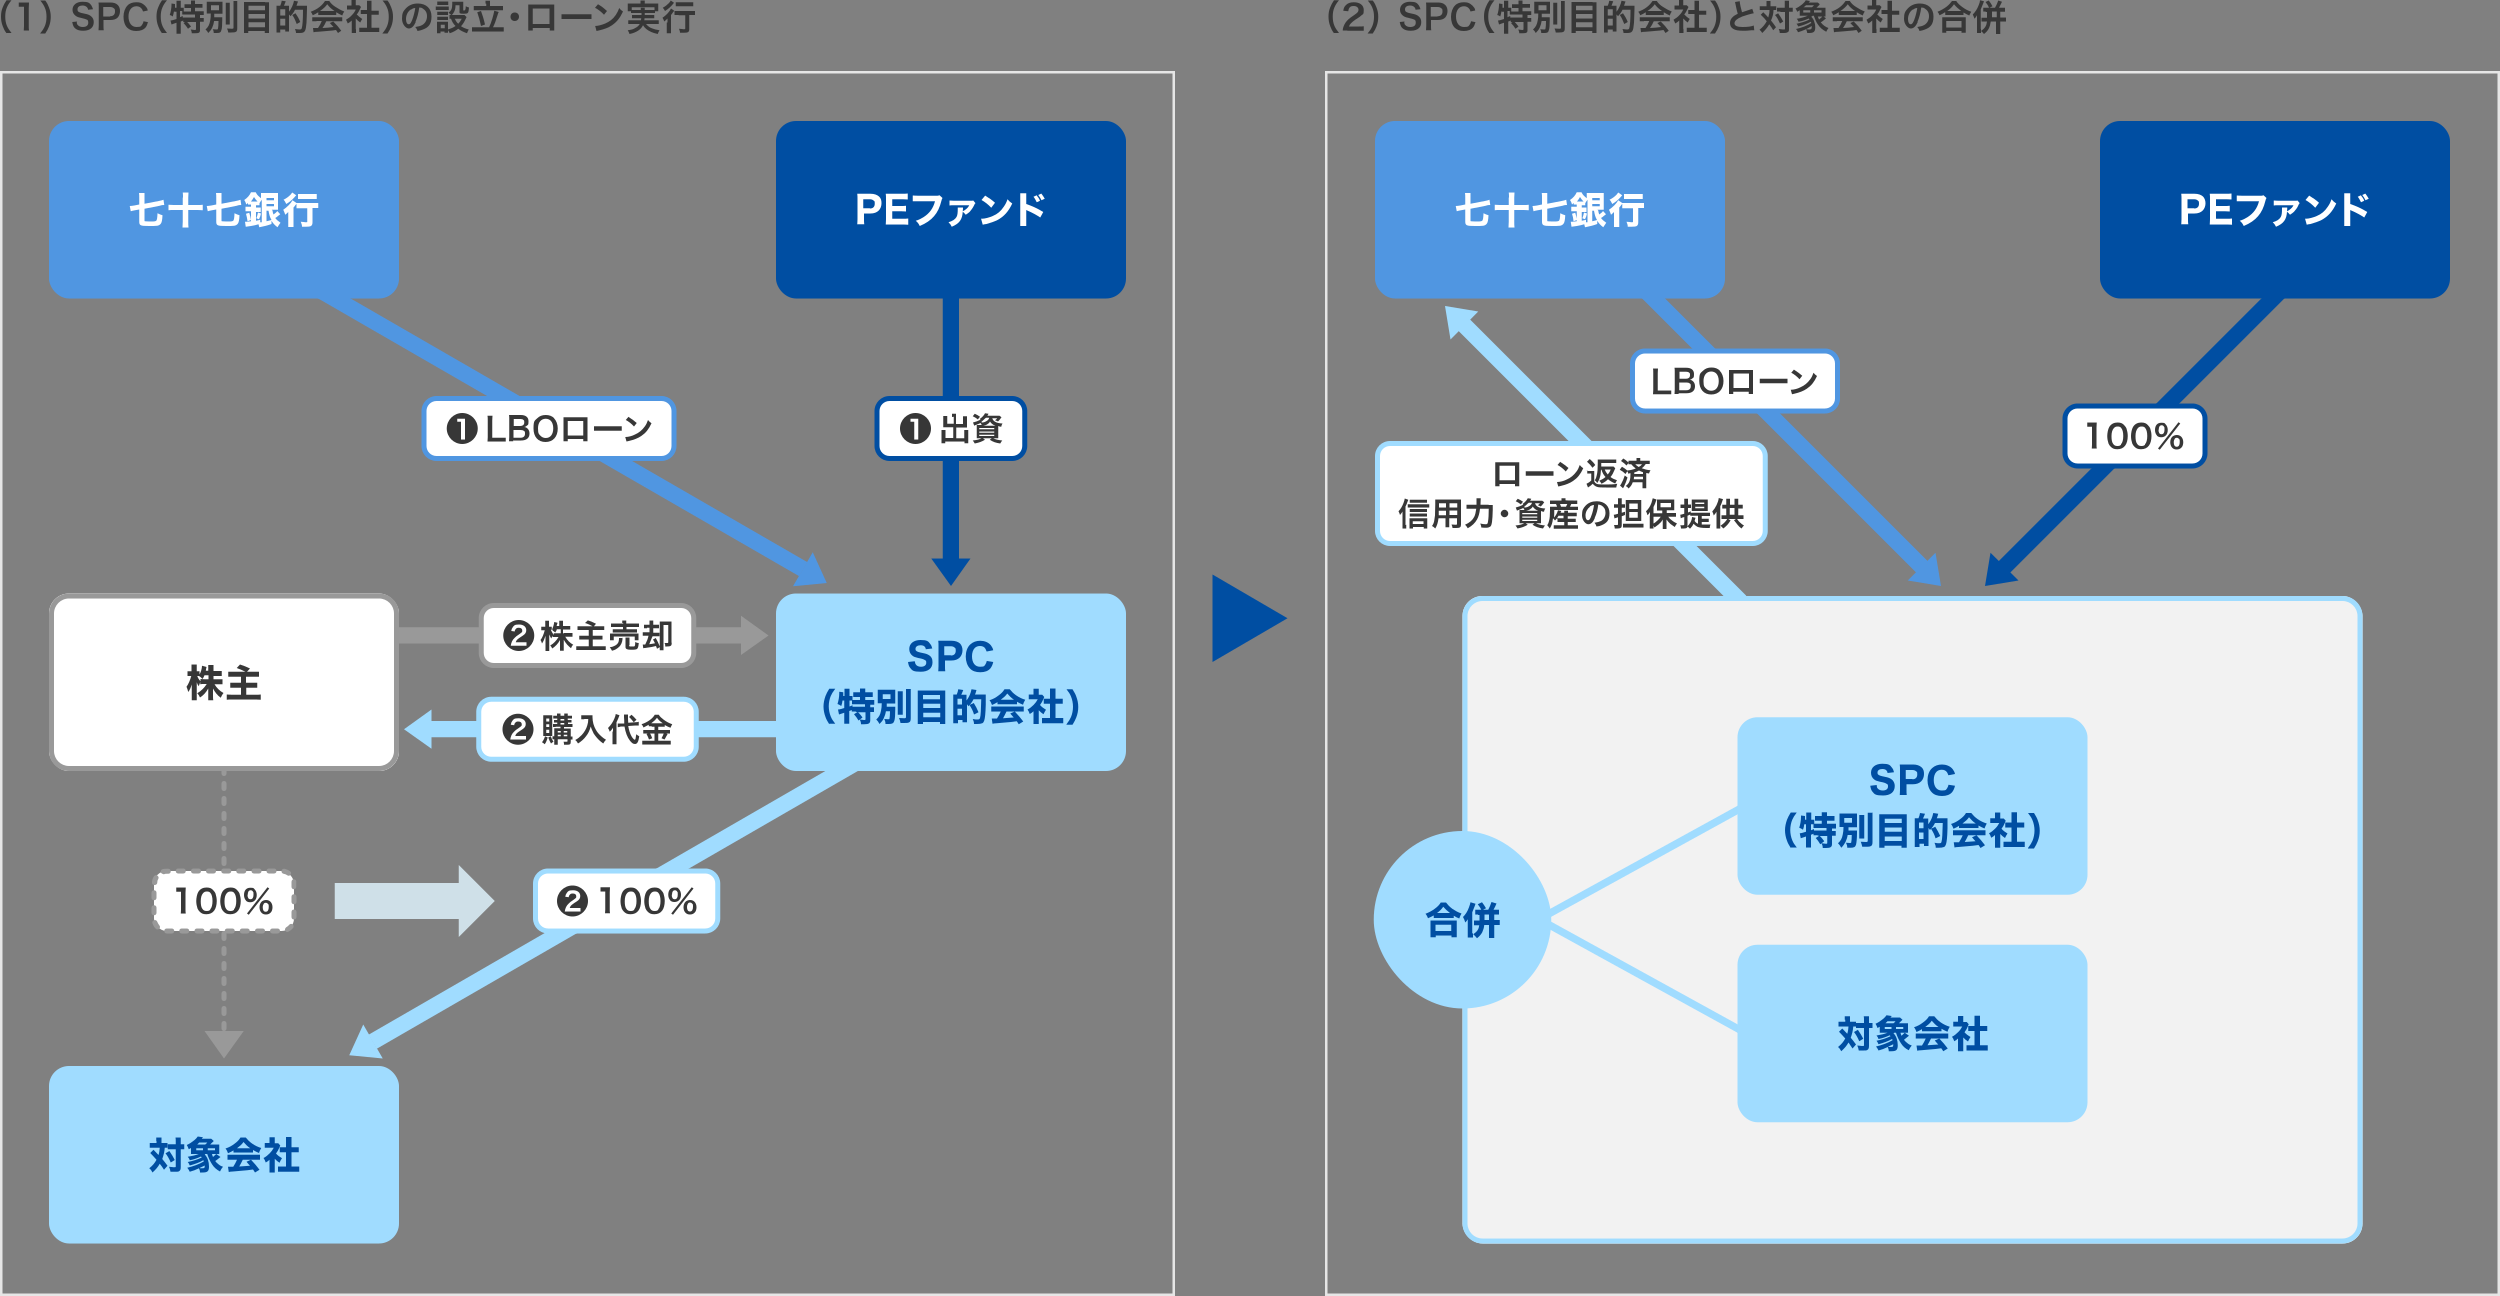 <?xml version="1.0" encoding="UTF-8"?>
<svg id="_レイヤー_2" data-name="レイヤー 2" xmlns="http://www.w3.org/2000/svg" viewBox="0 0 1000 518.4">
  <rect x="0" y="0" width="1000" height="518.4" fill="#808080" stroke="none"/>
  <defs>
    <style>
      .cls-1 {
        fill: #004ea2;
      }

      .cls-1, .cls-2, .cls-3, .cls-4, .cls-5, .cls-6, .cls-7, .cls-8, .cls-9 {
        stroke-width: 0px;
      }

      .cls-2 {
        fill: #373737;
      }

      .cls-3 {
        fill: #5096e1;
      }

      .cls-4 {
        fill: #999;
      }

      .cls-5 {
        fill: #a0dcff;
      }

      .cls-6 {
        fill: #f2f2f2;
      }

      .cls-7 {
        fill: #cfe0e8;
      }

      .cls-10 {
        isolation: isolate;
      }

      .cls-8 {
        fill: #fff;
      }

      .cls-9 {
        fill: #e6e6e6;
      }
    </style>
  </defs>
  <g id="_レイヤー_1-2" data-name="レイヤー 1">
    <g>
      <g>
        <rect class="cls-3" x="710.6" y="93.3" width="6.5" height="157.1" transform="translate(87.6 555.1) rotate(-45)"/>
        <polygon class="cls-3" points="774.2 221.1 776.4 234.4 763.1 232.2 774.2 221.1"/>
      </g>
      <g>
        <rect class="cls-5" x="637.4" y="106.5" width="6.5" height="157.1" transform="translate(56.8 507.2) rotate(-45)"/>
        <polygon class="cls-5" points="580.2 135.8 578 122.4 591.3 124.6 580.2 135.8"/>
      </g>
      <g>
        <rect class="cls-6" x="585" y="238.4" width="360" height="259" rx="8" ry="8"/>
        <path class="cls-5" d="M937,240.4c3.3,0,6,2.7,6,6v243c0,3.3-2.7,6-6,6h-344c-3.3,0-6-2.7-6-6v-243c0-3.3,2.7-6,6-6h344M937,238.4h-344c-4.4,0-8,3.6-8,8v243c0,4.4,3.6,8,8,8h344c4.4,0,8-3.6,8-8v-243c0-4.4-3.6-8-8-8h0Z"/>
      </g>
      <path class="cls-9" d="M469,29.4v488H1V29.4h468M470,28.4H0v490h470V28.4h0Z"/>
      <path class="cls-9" d="M999,29.4v488h-468V29.4h468M1000,28.4h-470v490h470V28.4h0Z"/>
      <g>
        <path class="cls-2" d="M2.6,13.3c-.8-1.1-1.1-1.7-1.5-2.8-.5-1.3-.7-2.5-.7-3.9s.2-2.5.7-3.7c.4-1,.7-1.6,1.5-2.8h2c-1,1.2-1.4,1.9-1.8,2.8-.5,1.1-.7,2.3-.7,3.7s.2,2.7.7,3.8c.4.9.8,1.5,1.8,2.8h-2Z"/>
        <path class="cls-2" d="M9.5,12.2c0-.5.1-1.1.1-1.8V2.7h-.7c-.5,0-.9,0-1.4,0V1c.4,0,.7,0,1.4,0h1.3c.7,0,.9,0,1.4,0,0,.8-.1,1.5-.1,2.3v7.1c0,.7,0,1.2.1,1.8h-2.1Z"/>
        <path class="cls-2" d="M16.1,13.3c1-1.2,1.4-1.9,1.8-2.8.5-1.2.7-2.4.7-3.8s-.2-2.6-.7-3.7c-.4-.9-.8-1.6-1.8-2.8h2c.8,1.1,1.1,1.7,1.5,2.8.5,1.3.7,2.4.7,3.7s-.2,2.6-.7,3.9c-.4,1-.7,1.6-1.5,2.8h-2Z"/>
        <path class="cls-2" d="M30.7,8.8c0,.6.1.9.4,1.2.4.5,1.1.8,2,.8,1.4,0,2.2-.6,2.2-1.7s-.3-1.1-.7-1.3c-.4-.2-.5-.2-2.4-.7-1.1-.2-1.6-.5-2.1-.9-.7-.6-1.1-1.3-1.1-2.3,0-1.9,1.6-3.2,4-3.2s2.8.5,3.5,1.4c.3.5.5.9.7,1.6l-2,.2c0-.5-.2-.7-.4-1-.4-.4-1-.7-1.8-.7-1.2,0-2,.6-2,1.5s.3,1,1,1.3c.3.1.4.2,2,.5,1.1.2,1.8.5,2.3.9.8.6,1.2,1.4,1.2,2.4s-.3,1.8-.9,2.4c-.7.7-1.8,1.1-3.3,1.1s-2.3-.3-2.9-.7c-.6-.4-1-.9-1.2-1.6-.1-.3-.2-.6-.3-1.2l2-.2Z"/>
        <path class="cls-2" d="M39.4,12.2c0-.6.1-1.1.1-1.8V2.8c0-.7,0-1.2-.1-1.8.6,0,1,0,1.8,0h2.9c1.4,0,2.3.3,3,1,.6.6.9,1.4.9,2.4s-.3,1.9-.9,2.6c-.7.7-1.6,1-3,1h-2.7v2.3c0,.8,0,1.3.1,1.8h-2.1ZM44,6.5c1.3,0,2-.7,2-1.9s-.2-1-.5-1.3c-.3-.3-.8-.5-1.5-.5h-2.7v3.8h2.7Z"/>
        <path class="cls-2" d="M59.2,8.8c-.3,1-.5,1.6-.9,2.1-.8,1-2.1,1.5-3.8,1.5s-2.7-.5-3.6-1.3c-1-1-1.5-2.6-1.5-4.4s.6-3.5,1.6-4.5c.8-.9,2.1-1.3,3.5-1.3s1.9.2,2.7.7c.6.4,1.1.9,1.5,1.5.2.3.3.5.4,1.1l-1.9.4c-.2-.6-.3-.9-.6-1.2-.5-.6-1.2-.9-2-.9-2,0-3.2,1.6-3.2,4.1s1.2,4.2,3.2,4.2,1.8-.4,2.3-1c.2-.4.4-.6.5-1.3l2,.4Z"/>
        <path class="cls-2" d="M64.8,13.3c-.8-1.1-1.1-1.7-1.5-2.8-.5-1.3-.7-2.5-.7-3.9s.2-2.5.7-3.7c.4-1,.7-1.6,1.5-2.8h2c-1,1.2-1.4,1.9-1.8,2.8-.5,1.1-.7,2.3-.7,3.7s.2,2.7.7,3.8c.4.9.8,1.5,1.8,2.8h-2Z"/>
        <path class="cls-2" d="M69.6,4.5c-.1.8-.3,1.3-.5,2.1-.4-.3-.7-.5-1.2-.6.4-1.1.7-2.8.7-4.2s0-.2,0-.4l1.4.2c0,.3,0,.3,0,.7v.2s0,.6,0,.6h.6v-1.7c0-.4,0-.8,0-1.1h1.7c0,.4,0,.7,0,1.1v1.7h.1c.5,0,.8,0,1.1,0v1.5c.4,0,.8,0,1.3,0h1.6v-1.4h-1.2c-.6,0-1,0-1.4,0v-1.5c.4,0,.8,0,1.4,0h1.2v-.4c0-.4,0-.7,0-1.1h1.6c0,.3,0,.6,0,1v.4h1.5c.6,0,1.1,0,1.5,0v1.5c-.4,0-.9,0-1.5,0h-1.5v1.4h1.9c.7,0,1.2,0,1.6,0v1.5c-.4,0-1,0-1.5,0h0v1.2h.1c.7,0,1,0,1.4,0v1.5c-.4,0-.8,0-1.4,0h-.1v3.3c0,1.1-.4,1.3-2.1,1.3s-.8,0-1.2,0c0-.6-.2-1.1-.4-1.5.8.1,1.3.2,1.6.2s.5,0,.5-.4v-2.8h-3.7c-.6,0-.9,0-1.4,0v-.6c-.4.2-.6.3-1,.4v3.3c0,.6,0,1.1,0,1.6h-1.7c0-.3,0-1,0-1.6v-2.8c-.3.1-.6.2-.9.3-.7.3-.9.3-1.1.4l-.4-1.6c.5,0,1.1-.2,2.4-.6v-2.9h-.8ZM71.9,6.9c.5-.2.7-.3,1.2-.5v.6c.3,0,.7,0,1.4,0h3.5v-1.2h-3.5c-.7,0-1.2,0-1.6,0v-1.4c-.3,0-.5,0-.7,0h-.2v2.4ZM74.6,8.5c.7.7,1.2,1.3,1.8,2.1l-1.2.9c-.6-.9-1-1.5-1.8-2.3l1.2-.8Z"/>
        <path class="cls-2" d="M85.7,8.1c-.2,1.3-.4,2-.8,2.9-.4.9-.9,1.5-1.6,2.2-.4-.7-.5-.9-1.1-1.4,1.1-1,1.6-1.9,1.9-3.7.2-.9.2-1.6.2-2.7-.8,0-1.1,0-1.6,0,0-.5,0-.8,0-1.5v-1.7c0-.7,0-1,0-1.5.4,0,.9,0,1.8,0h2.8c.9,0,1.3,0,1.7,0,0,.5,0,.8,0,1.5v1.8c0,.9,0,1.1,0,1.5-.5,0-1,0-1.8,0h-1.5c0,.8,0,.8,0,1.4h1.9c.6,0,1,0,1.3,0,0,.3,0,.4,0,1,0,1.9-.1,3.7-.4,4.3-.2.8-.6,1-1.8,1s-.6,0-1.2,0c0-.6-.1-1-.4-1.5.7,0,1.1.1,1.5.1s.5,0,.6-.4c.1-.6.2-1.6.2-3h-1.9ZM84.4,4.1h3.2v-2h-3.2v2ZM91.9,1.1c0,.5,0,.9,0,1.7v5.3c0,.9,0,1.2,0,1.7h-1.6c0-.4,0-.7,0-1.6V2.8c0-.8,0-1.3,0-1.7h1.6ZM94.9.4c0,.6,0,1.1,0,1.9v9c0,1.4-.4,1.7-2.4,1.7s-.5,0-1.2,0c-.1-.6-.2-1-.5-1.6.8,0,1.5.1,1.9.1s.7,0,.7-.4V2.3c0-.7,0-1.3,0-1.9h1.7Z"/>
        <path class="cls-2" d="M106.1.9c.7,0,1.1,0,1.5,0,0,.6,0,1,0,1.4v9.2c0,.7,0,1.2,0,1.7h-1.7v-.8h-6.6v.8h-1.7c0-.5,0-1,0-1.6V2.3c0-.5,0-1,0-1.5.5,0,.9,0,1.6,0h6.8ZM106,4.1v-1.8h-6.6v1.8h6.6ZM99.4,7.4h6.6v-1.8h-6.6v1.8ZM99.4,10.9h6.6v-2h-6.6v2Z"/>
        <path class="cls-2" d="M112.1,2.3c.3-.7.5-1.3.6-2l1.6.2c-.3.8-.4,1.1-.7,1.8h.8c.7,0,1.1,0,1.2,0q0,.1,0,.4s0,0,0,.8v1.2c.9-1.1,1.8-3.1,2-4.4l1.6.3c0,.2-.1.3-.2.5,0,.2-.3.9-.4,1.2h3c.6,0,.9,0,1.2,0q0,.4,0,1.1c0,1.7-.2,5-.2,5.7-.3,3.5-.6,4.1-2.8,4.1s-.7,0-1.4,0c0-.6-.2-1-.4-1.6.9.1,1.4.2,1.8.2s.8-.1.9-.5c.3-.9.5-3.5.5-7.4h-3.2c-.5,1.1-1,1.7-1.8,2.6-.2-.3-.3-.4-.6-.7v5.4c0,.5,0,1,0,1.4h-1.5v-.8h-2v1.2h-1.5c0-.4,0-.9,0-1.8V3.7c0-.7,0-1.1,0-1.4.2,0,.5,0,.7,0h.8ZM112.1,6.2h2v-2.5h-2v2.5ZM112.1,10.2h2v-2.7h-2v2.7ZM118.7,9.6c-.5-1.3-1.1-2.7-1.8-3.6l1.3-.7c.8,1.2,1.3,2,1.9,3.5l-1.4.8Z"/>
        <path class="cls-2" d="M127.3,4.9c-.9.6-1.3.8-2.2,1.2-.2-.6-.5-1-.8-1.4,1.5-.6,2.5-1.1,3.5-1.9.9-.7,1.6-1.5,2.2-2.4h1.7c.7,1,1.3,1.6,2.4,2.3,1.2.8,2.3,1.4,3.6,1.9-.4.6-.6,1-.8,1.6-.9-.4-1.4-.7-2.4-1.3v1.1c-.4,0-.7,0-1.3,0h-4.7c-.4,0-.8,0-1.2,0v-1.1ZM126.6,8.5c-.7,0-1.2,0-1.7,0v-1.6c.5,0,1,0,1.7,0h8.7c.7,0,1.2,0,1.6,0v1.6c-.5,0-.9,0-1.6,0h-4.8c-.4,1-.9,1.8-1.5,2.7q2.5-.1,4.4-.4c-.4-.5-.7-.7-1.5-1.6l1.4-.6c1.5,1.5,2.1,2.2,3.2,3.7l-1.3.9c-.5-.7-.6-.9-.8-1.2-1.2.2-2,.3-2.5.3-1.4.1-4.2.4-4.7.4-.8,0-1.5.1-1.8.2l-.2-1.7c.4,0,.6,0,.8,0s.5,0,1.2,0c.7-1,1.1-1.8,1.5-2.8h-2.1ZM133.2,4.4c.2,0,.4,0,.6,0-1.3-.9-2.1-1.6-2.9-2.7-.7,1-1.6,1.8-2.9,2.7.2,0,.3,0,.6,0h4.7Z"/>
        <path class="cls-2" d="M142.4,11.8c0,.7,0,1,0,1.4h-1.7c0-.4,0-.8,0-1.5v-3.5c-.5.5-.8.7-1.6,1.2-.2-.5-.4-1-.7-1.5,1-.6,1.7-1.1,2.4-1.9.7-.7,1.1-1.3,1.5-2.2h-2.3c-.5,0-.8,0-1.2,0v-1.6c.4,0,.6,0,1.1,0h.7v-1.2c0-.4,0-.7,0-1.1h1.7c0,.3,0,.6,0,1.1v1.1h.6c.4,0,.6,0,.8,0l.7.7c-.1.2-.2.4-.3.6-.5,1-.7,1.5-1.4,2.4.7.7,1.3,1.2,2.2,1.8-.3.4-.5.8-.8,1.4-.7-.5-1.2-.9-1.8-1.6v4.1ZM148.4,11.1h1.7c.7,0,1.2,0,1.6,0v1.7c-.5,0-1,0-1.6,0h-4.8c-.6,0-1.1,0-1.6,0v-1.7c.4,0,.9,0,1.6,0h1.5v-5.5h-1.1c-.5,0-.9,0-1.4,0v-1.6c.4,0,.8,0,1.4,0h1.1V1.8c0-.6,0-.9,0-1.5h1.8c0,.6,0,.9,0,1.5v2.5h1.5c.6,0,1,0,1.4,0v1.6c-.4,0-.9,0-1.4,0h-1.5v5.5Z"/>
        <path class="cls-2" d="M153,13.3c1-1.2,1.4-1.9,1.8-2.8.5-1.2.7-2.4.7-3.8s-.2-2.6-.7-3.7c-.4-.9-.8-1.6-1.8-2.8h2c.8,1.1,1.1,1.7,1.5,2.8.5,1.3.7,2.4.7,3.7s-.2,2.6-.7,3.9c-.4,1-.7,1.6-1.5,2.8h-2Z"/>
        <path class="cls-2" d="M166.3,8.8c-.8,1.8-1.7,2.6-2.8,2.6s-2.7-1.6-2.7-3.9.5-3,1.5-4.1c1.2-1.3,2.8-2,4.8-2,3.4,0,5.5,2,5.5,5.2s-1.3,4.4-3.4,5.2c-.7.3-1.2.4-2.2.6-.2-.7-.4-1-.9-1.6,1.3-.2,2.1-.4,2.8-.8,1.2-.7,1.9-2,1.9-3.5s-.6-2.4-1.7-3.1c-.4-.3-.8-.4-1.4-.4-.3,2.2-.8,4.1-1.5,5.7ZM164.3,3.8c-1.2.8-1.9,2.3-1.9,3.8s.5,2.1,1.1,2.1.9-.6,1.4-1.8c.5-1.3,1-3.2,1.2-4.7-.7,0-1.2.3-1.8.7Z"/>
        <path class="cls-2" d="M174.4,2.6c.3,0,.6,0,1.1,0h2.9c.6,0,.8,0,1.1,0v1.4c-.3,0-.5,0-1.1,0h-3c-.5,0-.8,0-1.1,0v-1.5ZM186.6,6.9q0,.1-.3.6c-.6,1.3-1.1,2.1-1.9,3,1,.6,1.6.9,3.1,1.3-.3.6-.5.9-.7,1.5-1.6-.6-2.5-1-3.5-1.8-.9.7-1.9,1.3-3.4,1.8-.2-.5-.4-.8-.7-1.2,0,.5,0,.6,0,1h-1.4v-.5h-1.6v.7h-1.4c0-.4,0-.9,0-1.4v-2.1c0-.4,0-.8,0-1.1.4,0,.6,0,1.1,0h2.4c.5,0,.7,0,.9,0,0,.3,0,.5,0,1v2.1c1.2-.4,2.2-.8,3-1.4-.9-.9-1.3-1.6-1.8-2.9-.3,0-.4,0-.6,0v-1.5c.3,0,.5,0,.9,0h4.1c.5,0,.8,0,1,0l.8.8ZM174.9.6c.4,0,.6,0,1.2,0h2c.6,0,.8,0,1.2,0v1.4c-.4,0-.7,0-1.2,0h-2c-.5,0-.8,0-1.2,0V.6ZM174.9,4.7c.3,0,.5,0,.9,0h2.5c.5,0,.6,0,.9,0v1.3c-.3,0-.5,0-.9,0h-2.5c-.4,0-.6,0-.9,0v-1.3ZM174.9,6.7c.3,0,.5,0,.9,0h2.5c.5,0,.6,0,.9,0v1.3c-.3,0-.5,0-.9,0h-2.5c-.4,0-.6,0-.9,0v-1.3ZM176.3,11.3h1.6v-1.4h-1.6v1.4ZM182.2,2.1c0,1.2-.2,1.9-.6,2.7-.3.5-.5.9-1,1.3-.4-.4-.8-.7-1.2-1,1.1-.8,1.5-1.7,1.5-3.5s0-.6,0-.9c.4,0,.7,0,1.1,0h2.1c.5,0,.8,0,1.2,0,0,.3,0,.7,0,1.2v2.1c0,.2,0,.2.4.2q.6,0,.6-1.7c.4.2.8.4,1.3.5-.2,2.3-.3,2.5-2.1,2.5s-1.7-.2-1.7-.9v-2.5h-1.5ZM181.9,7.5c.4.8.7,1.4,1.4,2,.6-.6.9-1.1,1.4-2h-2.8Z"/>
        <path class="cls-2" d="M195.6,11c.9-1.8,1.9-5.3,2.1-6.7l1.8.5c-.2.3-.2.4-.5,1.3-.5,1.7-1.2,3.7-1.8,4.8h2.5c.7,0,1.3,0,1.8,0v1.7c-.5,0-1,0-1.8,0h-9.1c-.7,0-1.4,0-1.8,0v-1.7c.5,0,1.1,0,1.8,0h5ZM194.2,1.4c0-.4,0-.7,0-1.1h1.8c0,.3,0,.7,0,1.1v1h3.4c.8,0,1.4,0,1.8,0v1.7c-.5,0-1.1,0-1.8,0h-8.1c-.7,0-1.3,0-1.8,0v-1.7c.4,0,1,0,1.8,0h3.2v-.9ZM192.4,4.4c.6,1.7,1,2.8,1.6,5.4l-1.6.6c-.4-2-.9-3.8-1.5-5.5l1.5-.5Z"/>
        <path class="cls-2" d="M207.6,6.7c0,.9-.7,1.7-1.7,1.7s-1.7-.7-1.7-1.7.7-1.7,1.7-1.7,1.7.7,1.7,1.7Z"/>
        <path class="cls-2" d="M213.1,11.2v1h-1.8c0-.3,0-.7,0-1.2V3c0-.5,0-.8,0-1.2.3,0,.6,0,1.2,0h8c.6,0,.9,0,1.2,0,0,.4,0,.6,0,1.2v8c0,.5,0,.9,0,1.2h-1.8v-1h-6.7ZM219.8,3.4h-6.7v6.2h6.7V3.4Z"/>
        <path class="cls-2" d="M224.5,5.7c.6,0,.9,0,2.3,0h7.5c1.4,0,1.7,0,2.3,0v1.9c-.6,0-.7,0-2.3,0h-7.4c-1.6,0-1.7,0-2.3,0v-1.9Z"/>
        <path class="cls-2" d="M238,10.4c1.2,0,2.9-.5,4.1-1,1.8-.8,3.1-1.8,4.2-3.4.6-.9,1-1.7,1.4-2.8.5.7.8.9,1.5,1.4-1.2,2.6-2.5,4.2-4.4,5.5-1.4,1-3.2,1.6-5.3,2.1-.6.1-.6.1-.9.2l-.5-1.9ZM239.2,1.7c1.7,1,2.5,1.7,3.6,2.7l-1.2,1.5c-1.1-1.2-2.3-2.1-3.6-2.8l1.2-1.4Z"/>
        <path class="cls-2" d="M253.7,5.2c-.6,0-1,0-1.3,0v-.7h-1.3c0-.3,0-.6,0-1v-1c0-.4,0-.7,0-1.1.4,0,.8,0,1.5,0h3.6v-.3c0-.3,0-.6,0-.9h1.7c0,.3,0,.5,0,.9v.3h3.8c.7,0,1.1,0,1.6,0,0,.3,0,.6,0,1v1.1c0,.4,0,.7,0,1h-1.3v.7c-.4,0-.7,0-1.3,0h-2.8q0,.4,0,.8h2.6c.7,0,.9,0,1.2,0v1.3c-.4,0-.6,0-1.2,0h-2.7c0,.3,0,.5-.1.8h4.4c.7,0,1,0,1.4,0v1.5c-.5,0-.9,0-1.5,0h-3.6c.5.6.8.8,1.3,1.2.6.4,1.5.7,2.5,1,.3,0,.8.2,1.6.3-.3.5-.5.9-.7,1.5-1.3-.3-1.9-.5-2.6-.8-1.5-.7-2.5-1.4-3.3-2.7-.5,1-1.1,1.6-2,2.2-1,.6-1.9,1-3.4,1.3-.3-.7-.3-.9-.7-1.5,1.5-.2,2.2-.4,3-.9.8-.4,1.4-.9,1.8-1.6h-3.1c-.5,0-1,0-1.5,0v-1.5c.4,0,.7,0,1.4,0h3.7c0-.3,0-.4.1-.8h-2.4c-.7,0-.9,0-1.3,0v-1.3c.3,0,.6,0,1.3,0h2.5q0-.4,0-.8h-2.6ZM256.3,4c0-.4,0-.6,0-.9h1.6c0,.2,0,.3,0,.9h2.8c.5,0,.8,0,1.1,0v-1.1h-9.1v1.1c.3,0,.6,0,1.1,0h2.6Z"/>
        <path class="cls-2" d="M267,9c0-.6,0-.7,0-1.6-.4.4-.8.8-1.3,1.2-.2-.6-.4-1-.7-1.5,1.5-1,2.9-2.5,3.4-3.7l1.3.9c-.1.2-.3.3-.5.6-.3.5-.4.6-.8,1.1v5.5c0,.7,0,1.3,0,1.8h-1.7c0-.4,0-1.1,0-1.8v-2.5ZM269.6,1.1q-.2.2-.4.5c-.9,1.1-1.9,2-3.2,2.8-.3-.5-.5-.9-.9-1.3,1.1-.6,1.8-1.2,2.5-1.9.3-.4.5-.6.7-1l1.3.9ZM271.5,6c-.6,0-1.3,0-1.7,0v-1.6c.4,0,1,0,1.7,0h4.8c.8,0,1.3,0,1.7,0v1.6c-.5,0-1,0-1.7,0h-.6v5.6c0,1.2-.4,1.5-2.1,1.5s-.9,0-1.6,0c0-.6-.2-1-.4-1.6.7,0,1.5.2,1.9.2s.6,0,.6-.3v-5.3h-2.7ZM270.3.9c.4,0,.9,0,1.6,0h3.8c.7,0,1.2,0,1.6,0v1.6c-.5,0-1,0-1.6,0h-3.8c-.6,0-1.2,0-1.6,0V.9Z"/>
      </g>
      <g>
        <path class="cls-2" d="M533.6,13.3c-.8-1.1-1.1-1.7-1.5-2.8-.5-1.3-.7-2.5-.7-3.9s.2-2.5.7-3.7c.4-1,.7-1.6,1.5-2.8h2c-1,1.2-1.4,1.9-1.8,2.8-.5,1.1-.7,2.3-.7,3.7s.2,2.7.7,3.8c.4.9.8,1.5,1.8,2.8h-2Z"/>
        <path class="cls-2" d="M538.9,12.2c-1.1,0-1.3,0-1.8,0,0-.8.2-1.3.4-1.8.4-1,1-1.9,1.9-2.7.5-.4.9-.8,2.3-1.7,1.3-.9,1.7-1.3,1.7-2.1s-.7-1.5-1.9-1.5-1.4.3-1.8.8c-.2.3-.3.6-.4,1.3l-2-.2c.2-1.1.4-1.6,1-2.2.7-.8,1.8-1.2,3.2-1.2,2.5,0,4,1.2,4,3.1s-.3,1.6-1,2.2c-.4.4-.5.5-2.4,1.7-.6.4-1.3,1-1.7,1.4-.4.4-.6.7-.8,1.3h3.9c.9,0,1.6,0,2-.1v1.8c-.7,0-1.2,0-2.1,0h-4.5Z"/>
        <path class="cls-2" d="M547.1,13.3c1-1.2,1.4-1.9,1.8-2.8.5-1.2.7-2.4.7-3.8s-.2-2.6-.7-3.7c-.4-.9-.8-1.6-1.8-2.8h2c.8,1.1,1.1,1.7,1.5,2.8.5,1.3.7,2.4.7,3.7s-.2,2.6-.7,3.9c-.4,1-.7,1.6-1.5,2.8h-2Z"/>
        <path class="cls-2" d="M561.7,8.8c0,.6.1.9.4,1.2.4.5,1.1.8,2,.8,1.4,0,2.2-.6,2.2-1.7s-.3-1.1-.7-1.3c-.4-.2-.5-.2-2.4-.7-1.1-.2-1.6-.5-2.1-.9-.7-.6-1.1-1.3-1.1-2.3,0-1.9,1.6-3.2,4-3.2s2.8.5,3.5,1.4c.3.5.5.9.7,1.6l-2,.2c0-.5-.2-.7-.4-1-.4-.4-1-.7-1.8-.7-1.2,0-2,.6-2,1.5s.3,1,1,1.3c.3.1.4.2,2,.5,1.1.2,1.8.5,2.3.9.8.6,1.2,1.4,1.2,2.4s-.3,1.8-.9,2.4c-.7.7-1.8,1.1-3.3,1.1s-2.3-.3-2.9-.7c-.6-.4-1-.9-1.2-1.6-.1-.3-.2-.6-.3-1.2l2-.2Z"/>
        <path class="cls-2" d="M570.4,12.2c0-.6.1-1.1.1-1.8V2.8c0-.7,0-1.2-.1-1.8.6,0,1,0,1.8,0h2.9c1.4,0,2.3.3,3,1,.6.6.9,1.4.9,2.4s-.3,1.9-.9,2.6c-.7.7-1.6,1-3,1h-2.7v2.3c0,.8,0,1.3.1,1.8h-2.1ZM575,6.5c1.3,0,2-.7,2-1.9s-.2-1-.5-1.3c-.3-.3-.8-.5-1.5-.5h-2.7v3.8h2.7Z"/>
        <path class="cls-2" d="M590.2,8.8c-.3,1-.5,1.6-.9,2.1-.8,1-2.1,1.5-3.8,1.5s-2.7-.5-3.6-1.3c-1-1-1.5-2.6-1.5-4.4s.6-3.5,1.6-4.5c.8-.9,2.1-1.3,3.5-1.3s1.9.2,2.7.7c.6.4,1.1.9,1.5,1.5.2.3.3.5.4,1.1l-1.9.4c-.2-.6-.3-.9-.6-1.2-.5-.6-1.2-.9-2-.9-2,0-3.2,1.6-3.2,4.1s1.2,4.2,3.2,4.2,1.8-.4,2.3-1c.2-.4.4-.6.5-1.3l2,.4Z"/>
        <path class="cls-2" d="M595.8,13.3c-.8-1.1-1.1-1.7-1.5-2.8-.5-1.3-.7-2.5-.7-3.9s.2-2.5.7-3.7c.4-1,.7-1.6,1.5-2.8h2c-1,1.2-1.4,1.9-1.8,2.8-.5,1.1-.7,2.3-.7,3.7s.2,2.7.7,3.8c.4.9.8,1.5,1.8,2.8h-2Z"/>
        <path class="cls-2" d="M600.6,4.5c-.1.8-.3,1.3-.5,2.1-.4-.3-.7-.5-1.2-.6.4-1.1.7-2.8.7-4.2s0-.2,0-.4l1.4.2c0,.3,0,.3,0,.7v.2s0,.6,0,.6h.6v-1.7c0-.4,0-.8,0-1.1h1.7c0,.4,0,.7,0,1.1v1.7h.1c.5,0,.8,0,1.1,0v1.5c.4,0,.8,0,1.3,0h1.6v-1.4h-1.2c-.6,0-1,0-1.4,0v-1.5c.4,0,.8,0,1.4,0h1.2v-.4c0-.4,0-.7,0-1.1h1.6c0,.3,0,.6,0,1v.4h1.5c.6,0,1.1,0,1.5,0v1.5c-.4,0-.9,0-1.5,0h-1.5v1.4h1.9c.7,0,1.2,0,1.6,0v1.5c-.4,0-1,0-1.5,0h0v1.2h.1c.7,0,1,0,1.4,0v1.5c-.4,0-.8,0-1.4,0h-.1v3.3c0,1.1-.4,1.3-2.1,1.3s-.8,0-1.2,0c0-.6-.2-1.1-.4-1.5.8.1,1.3.2,1.6.2s.5,0,.5-.4v-2.8h-3.7c-.6,0-.9,0-1.4,0v-.6c-.4.2-.6.3-1,.4v3.3c0,.6,0,1.1,0,1.6h-1.7c0-.3,0-1,0-1.6v-2.8c-.3.1-.6.2-.9.3-.7.3-.9.3-1.1.4l-.4-1.6c.5,0,1.1-.2,2.4-.6v-2.9h-.8ZM602.9,6.9c.5-.2.7-.3,1.2-.5v.6c.3,0,.7,0,1.4,0h3.5v-1.2h-3.5c-.7,0-1.2,0-1.6,0v-1.4c-.3,0-.5,0-.7,0h-.2v2.4ZM605.6,8.5c.7.7,1.2,1.3,1.8,2.1l-1.2.9c-.6-.9-1-1.5-1.8-2.3l1.2-.8Z"/>
        <path class="cls-2" d="M616.7,8.1c-.2,1.3-.4,2-.8,2.9-.4.9-.9,1.5-1.6,2.2-.4-.7-.5-.9-1.1-1.4,1.1-1,1.6-1.9,1.9-3.7.2-.9.2-1.6.2-2.7-.8,0-1.1,0-1.6,0,0-.5,0-.8,0-1.5v-1.7c0-.7,0-1,0-1.5.4,0,.9,0,1.8,0h2.8c.9,0,1.3,0,1.7,0,0,.5,0,.8,0,1.5v1.8c0,.9,0,1.1,0,1.5-.5,0-1,0-1.8,0h-1.5c0,.8,0,.8,0,1.4h1.9c.6,0,1,0,1.3,0,0,.3,0,.4,0,1,0,1.9-.1,3.7-.4,4.3-.2.8-.6,1-1.8,1s-.6,0-1.2,0c0-.6-.1-1-.4-1.5.7,0,1.1.1,1.5.1s.5,0,.6-.4c.1-.6.2-1.6.2-3h-1.9ZM615.4,4.1h3.2v-2h-3.2v2ZM622.9,1.1c0,.5,0,.9,0,1.7v5.3c0,.9,0,1.2,0,1.7h-1.6c0-.4,0-.7,0-1.6V2.8c0-.8,0-1.3,0-1.7h1.6ZM625.9.4c0,.6,0,1.1,0,1.9v9c0,1.4-.4,1.7-2.4,1.7s-.5,0-1.2,0c-.1-.6-.2-1-.5-1.6.8,0,1.5.1,1.9.1s.7,0,.7-.4V2.3c0-.7,0-1.3,0-1.9h1.7Z"/>
        <path class="cls-2" d="M637.1.9c.7,0,1.1,0,1.5,0,0,.6,0,1,0,1.4v9.2c0,.7,0,1.2,0,1.7h-1.7v-.8h-6.6v.8h-1.7c0-.5,0-1,0-1.6V2.3c0-.5,0-1,0-1.5.5,0,.9,0,1.6,0h6.8ZM637,4.1v-1.8h-6.6v1.8h6.6ZM630.4,7.4h6.6v-1.8h-6.6v1.8ZM630.4,10.9h6.6v-2h-6.6v2Z"/>
        <path class="cls-2" d="M643.1,2.3c.3-.7.5-1.3.6-2l1.6.2c-.3.8-.4,1.1-.7,1.8h.8c.7,0,1.1,0,1.2,0q0,.1,0,.4s0,0,0,.8v1.2c.9-1.1,1.8-3.1,2-4.4l1.6.3c0,.2-.1.3-.2.5,0,.2-.3.9-.4,1.2h3c.6,0,.9,0,1.2,0q0,.4,0,1.1c0,1.7-.2,5-.2,5.7-.3,3.5-.6,4.1-2.8,4.1s-.7,0-1.4,0c0-.6-.2-1-.4-1.6.9.1,1.4.2,1.8.2s.8-.1.9-.5c.3-.9.5-3.5.5-7.4h-3.2c-.5,1.1-1,1.7-1.8,2.6-.2-.3-.3-.4-.6-.7v5.4c0,.5,0,1,0,1.4h-1.5v-.8h-2v1.2h-1.5c0-.4,0-.9,0-1.8V3.7c0-.7,0-1.1,0-1.4.2,0,.5,0,.7,0h.8ZM643.1,6.2h2v-2.5h-2v2.5ZM643.1,10.2h2v-2.7h-2v2.7ZM649.7,9.6c-.5-1.3-1.1-2.7-1.8-3.6l1.3-.7c.8,1.2,1.3,2,1.9,3.5l-1.4.8Z"/>
        <path class="cls-2" d="M658.3,4.9c-.9.6-1.3.8-2.2,1.2-.2-.6-.5-1-.8-1.4,1.5-.6,2.5-1.1,3.5-1.9.9-.7,1.6-1.5,2.2-2.4h1.7c.7,1,1.3,1.6,2.4,2.3,1.2.8,2.3,1.4,3.6,1.9-.4.6-.6,1-.8,1.6-.9-.4-1.4-.7-2.4-1.3v1.1c-.4,0-.7,0-1.3,0h-4.7c-.4,0-.8,0-1.2,0v-1.1ZM657.6,8.5c-.7,0-1.2,0-1.7,0v-1.6c.5,0,1,0,1.7,0h8.7c.7,0,1.2,0,1.6,0v1.6c-.5,0-.9,0-1.6,0h-4.8c-.4,1-.9,1.8-1.5,2.7q2.5-.1,4.4-.4c-.4-.5-.7-.7-1.5-1.6l1.4-.6c1.5,1.5,2.1,2.2,3.2,3.7l-1.3.9c-.5-.7-.6-.9-.8-1.2-1.2.2-2,.3-2.5.3-1.4.1-4.2.4-4.7.4-.8,0-1.5.1-1.8.2l-.2-1.7c.4,0,.6,0,.8,0s.5,0,1.2,0c.7-1,1.1-1.8,1.5-2.8h-2.1ZM664.2,4.4c.2,0,.4,0,.6,0-1.3-.9-2.1-1.6-2.9-2.7-.7,1-1.6,1.8-2.9,2.7.2,0,.3,0,.6,0h4.7Z"/>
        <path class="cls-2" d="M673.4,11.8c0,.7,0,1,0,1.4h-1.7c0-.4,0-.8,0-1.5v-3.5c-.5.5-.8.7-1.6,1.2-.2-.5-.4-1-.7-1.5,1-.6,1.7-1.1,2.4-1.9.7-.7,1.1-1.3,1.5-2.2h-2.3c-.5,0-.8,0-1.2,0v-1.6c.4,0,.6,0,1.1,0h.7v-1.2c0-.4,0-.7,0-1.1h1.7c0,.3,0,.6,0,1.1v1.1h.6c.4,0,.6,0,.8,0l.7.7c-.1.2-.2.4-.3.6-.5,1-.7,1.5-1.4,2.4.7.7,1.3,1.2,2.2,1.8-.3.4-.5.8-.8,1.4-.7-.5-1.2-.9-1.8-1.6v4.1ZM679.4,11.1h1.7c.7,0,1.2,0,1.6,0v1.7c-.5,0-1,0-1.6,0h-4.8c-.6,0-1.1,0-1.6,0v-1.7c.4,0,.9,0,1.6,0h1.5v-5.5h-1.1c-.5,0-.9,0-1.4,0v-1.6c.4,0,.8,0,1.4,0h1.1V1.8c0-.6,0-.9,0-1.5h1.8c0,.6,0,.9,0,1.5v2.5h1.5c.6,0,1,0,1.4,0v1.6c-.4,0-.9,0-1.4,0h-1.5v5.5Z"/>
        <path class="cls-2" d="M684,13.3c1-1.2,1.4-1.9,1.8-2.8.5-1.2.7-2.4.7-3.8s-.2-2.6-.7-3.7c-.4-.9-.8-1.6-1.8-2.8h2c.8,1.1,1.1,1.7,1.5,2.8.5,1.3.7,2.4.7,3.7s-.2,2.6-.7,3.9c-.4,1-.7,1.6-1.5,2.8h-2Z"/>
        <path class="cls-2" d="M695.9.5c0,.9.5,3,.9,4.4q.9-.3,3.6-1.2c.3,0,.3-.1.5-.2l.6,1.8c-1.2.2-3.1.8-4.6,1.3-2,.8-3.1,1.7-3.1,2.7s1,1.5,3.2,1.5,3.5-.2,4.5-.6l.2,1.9c-.3,0-.4,0-1.1,0-1.5.2-2.3.2-3.3.2-1.9,0-3.2-.2-4.1-.8-.8-.5-1.2-1.3-1.2-2.3s.4-1.8,1.2-2.5c.5-.5,1-.7,1.9-1.2-.3-1.1-.6-2.1-.9-3.8-.1-.7-.2-.7-.2-.9l1.8-.3Z"/>
        <path class="cls-2" d="M706.6,1.7c0-.6,0-.9,0-1.3h1.6c0,.4,0,.8,0,1.3v.8h1c.6,0,.9,0,1.3,0v1.5c-.3,0-.5,0-1.1,0,0,1.5-.4,2.9-1,4.2.9,1.1,1,1.3,2,2.7l-1.1,1.2c-.6-1-.8-1.3-1.6-2.4-.8,1.4-1.5,2.2-2.8,3.5-.4-.6-.6-.9-1.1-1.3,1.3-1,2.1-2,2.9-3.4-.6-.8-1.4-1.7-2.4-2.6l1-1q.3.3,1.1,1.1c.1.1.4.4.9,1,.3-.9.5-2,.5-3h-2.6c-.5,0-.9,0-1.3,0v-1.5c.4,0,.8,0,1.4,0h1.3v-.8ZM711.3,5.4c.9,1.3,1.3,1.9,2,3.2l-1.3.8c-.7-1.5-1.1-2.4-2-3.4l1.3-.7ZM712.1,4.6c-.6,0-.9,0-1.3,0v-1.5c.4,0,.7,0,1.3,0h1.8v-1.1c0-.8,0-1.3,0-1.7h1.7c0,.4,0,.9,0,1.7v1.1h.2c.6,0,1,0,1.3,0v1.6q-.1,0-.3,0c-.1,0-.6,0-1,0h-.2v6.8c0,.7,0,1-.3,1.2-.3.3-.8.5-1.7.5s-1.1,0-1.7,0c0-.7-.2-1.1-.4-1.6.5,0,1.3.2,1.7.2.8,0,.8,0,.8-.3v-6.7h-1.8Z"/>
        <path class="cls-2" d="M727,6.3c.3.8.4,1,.6,1.5.7-.5,1.2-1,1.5-1.4l1.3.9c-.2.1-.2.2-.3.3-.7.6-1.3,1.1-1.8,1.3.8,1.1,1.9,1.9,3.1,2.3-.4.5-.7,1-.9,1.5-1.5-.8-2.5-1.6-3.4-3-.6-.8-1.1-2.1-1.6-3.4h-.4c-.2.2-.3.2-.6.4.6.6,1,1.2,1.2,2,.3.8.4,1.3.4,2.2,0,1.8-.6,2.3-2.5,2.3s-.4,0-.7,0c-.1-.7-.2-.9-.5-1.5.5,0,.9.1,1.2.1.9,0,1.1-.2,1.1-1.1s0-.1,0-.3c-1.7,1.1-3.5,1.9-5.5,2.5-.2-.5-.4-.9-.8-1.3,2.3-.5,4.4-1.3,6.1-2.4,0-.2-.1-.3-.2-.5-1.5.8-3.2,1.5-5,1.9-.3-.6-.4-.8-.7-1.1,1.9-.4,3.6-.9,5.2-1.7-.1-.2-.2-.2-.3-.4-1.3.6-2.7,1.1-4.1,1.3-.2-.6-.4-.8-.7-1.2,1.6-.2,3.2-.7,4.4-1.2h-1.8c-.6,0-.9,0-1.4,0,0-.3,0-.6,0-1.2v-1c-.4.2-.5.3-1,.6-.2-.5-.4-.9-.7-1.3,1-.4,1.8-1,2.6-1.6.7-.6,1.2-1.1,1.5-1.7l1.7.3-.5.6h2.3c.5,0,1.2,0,1.3,0l.8.7c-.1.1-.2.2-.3.4-.4.4-.6.6-1,1h2.1c.7,0,1.1,0,1.5,0,0,.4,0,.7,0,1.2v1.1c0,.5,0,.9,0,1.2-.4,0-.7,0-1.3,0h-1.8ZM724.1,5v-.9h-2.8v.9h2.8ZM724.8,2.9c.4-.3.6-.6.8-.8h-3.2c-.4.4-.5.5-1,.8h3.3ZM728.6,5v-.9h-3v.9h3Z"/>
        <path class="cls-2" d="M735.5,4.9c-.9.6-1.3.8-2.2,1.2-.2-.6-.5-1-.8-1.4,1.5-.6,2.5-1.1,3.5-1.9.9-.7,1.6-1.5,2.2-2.4h1.7c.7,1,1.3,1.6,2.4,2.3,1.2.8,2.3,1.4,3.6,1.9-.4.6-.6,1-.8,1.6-.9-.4-1.4-.7-2.4-1.3v1.1c-.4,0-.7,0-1.3,0h-4.7c-.4,0-.8,0-1.2,0v-1.1ZM734.8,8.5c-.7,0-1.2,0-1.7,0v-1.6c.5,0,1,0,1.7,0h8.7c.7,0,1.2,0,1.6,0v1.6c-.5,0-.9,0-1.6,0h-4.8c-.4,1-.9,1.8-1.5,2.7q2.5-.1,4.4-.4c-.4-.5-.7-.7-1.5-1.6l1.4-.6c1.5,1.5,2.1,2.2,3.2,3.7l-1.3.9c-.5-.7-.6-.9-.8-1.2-1.2.2-2,.3-2.5.3-1.4.1-4.2.4-4.7.4-.8,0-1.5.1-1.8.2l-.2-1.7c.4,0,.6,0,.8,0s.5,0,1.2,0c.7-1,1.1-1.8,1.5-2.8h-2.1ZM741.4,4.4c.2,0,.4,0,.6,0-1.3-.9-2.1-1.6-2.9-2.7-.7,1-1.6,1.8-2.9,2.7.2,0,.3,0,.6,0h4.7Z"/>
        <path class="cls-2" d="M750.6,11.8c0,.7,0,1,0,1.4h-1.7c0-.4,0-.8,0-1.5v-3.5c-.5.5-.8.7-1.6,1.2-.2-.5-.4-1-.7-1.5,1-.6,1.7-1.1,2.4-1.9.7-.7,1.1-1.3,1.5-2.2h-2.3c-.5,0-.8,0-1.2,0v-1.6c.3,0,.6,0,1.1,0h.7v-1.2c0-.4,0-.7,0-1.1h1.7c0,.3,0,.6,0,1.1v1.1h.6c.4,0,.6,0,.8,0l.7.7c-.1.2-.2.4-.3.6-.5,1-.7,1.5-1.4,2.4.7.7,1.3,1.2,2.2,1.8-.3.4-.5.8-.8,1.4-.7-.5-1.2-.9-1.8-1.6v4.1ZM756.6,11.1h1.7c.7,0,1.2,0,1.6,0v1.7c-.5,0-1,0-1.6,0h-4.8c-.6,0-1.1,0-1.6,0v-1.7c.4,0,.9,0,1.6,0h1.5v-5.5h-1c-.5,0-.9,0-1.4,0v-1.6c.4,0,.8,0,1.4,0h1V1.8c0-.6,0-.9,0-1.5h1.8c0,.6,0,.9,0,1.5v2.5h1.5c.6,0,1,0,1.4,0v1.6c-.4,0-.9,0-1.4,0h-1.5v5.5Z"/>
        <path class="cls-2" d="M767.1,8.8c-.8,1.8-1.7,2.6-2.8,2.6s-2.7-1.6-2.7-3.9.5-3,1.5-4.1c1.2-1.3,2.8-2,4.8-2,3.4,0,5.5,2,5.5,5.2s-1.3,4.4-3.4,5.2c-.7.3-1.2.4-2.2.6-.2-.7-.4-1-.9-1.6,1.3-.2,2.1-.4,2.8-.8,1.2-.7,1.9-2,1.9-3.5s-.6-2.4-1.7-3.1c-.4-.3-.8-.4-1.4-.4-.3,2.2-.8,4.1-1.5,5.7ZM765.1,3.8c-1.2.8-1.9,2.3-1.9,3.8s.5,2.1,1.1,2.1.9-.6,1.4-1.8c.5-1.3,1-3.2,1.2-4.7-.7,0-1.2.3-1.8.7Z"/>
        <path class="cls-2" d="M778,4.9c-.9.6-1.3.8-2.2,1.2-.2-.6-.4-.9-.8-1.4,1.3-.5,2.5-1.2,3.6-2,1-.8,1.6-1.5,2.2-2.3h1.7c.6.9,1.2,1.5,2.4,2.4,1.1.8,2.1,1.4,3.6,1.9-.4.6-.5.9-.8,1.5-1-.4-1.4-.7-2.3-1.2v1c-.3,0-.7,0-1.3,0h-4.8c-.4,0-.8,0-1.2,0v-1ZM776.9,13.1c0-.4,0-.9,0-1.5v-3.3c0-.6,0-1,0-1.4.3,0,.6,0,1.2,0h7c.6,0,.9,0,1.2,0,0,.4,0,.8,0,1.4v3.3c0,.6,0,1,0,1.5h-1.7v-.7h-6.1v.7h-1.7ZM778.5,11h6.1v-2.6h-6.1v2.6ZM784,4.4h.5c-1.2-.9-2-1.6-2.9-2.7-.8,1.2-1.5,1.8-2.7,2.7h5.2Z"/>
        <path class="cls-2" d="M792.4,11.6c0,.6,0,1.1,0,1.6h-1.6c0-.6,0-1,0-1.6v-4c0-.3,0-.8,0-1.5-.4.7-.6.9-1,1.4-.2-.5-.4-1.2-.7-1.7,1-1,1.8-2.2,2.4-3.8.3-.7.5-1.4.5-1.9l1.6.4c-.1.3-.2.5-.3.8-.2.6-.6,1.6-1,2.5v7.7ZM794.5,4.6c-.5,0-.9,0-1.2,0v-1.5c.3,0,.7,0,1.2,0h1.1c-.4-1-.7-1.4-1.4-2.3l1.3-.6c.6.8.9,1.2,1.5,2.3l-1.2.6h2.2c.6-1,.9-1.8,1.3-2.9l1.5.5c-.4.8-.8,1.7-1.2,2.4h1c.6,0,1,0,1.4,0v1.6c-.4,0-.7,0-1.2,0h-.7v2.3h1c.6,0,1,0,1.3,0v1.6c-.3,0-.8,0-1.3,0h-1v3.5c0,.6,0,1.1,0,1.5h-1.7c0-.4,0-.9,0-1.5v-3.5h-2.1c-.3,2.3-1,3.7-2.7,5-.4-.5-.7-.8-1.2-1.2,1.6-1.1,2.2-2.1,2.4-3.8h-1c-.6,0-.8,0-1.2,0v-1.5c.3,0,.6,0,1.1,0h1.1c0-.3,0-1.1,0-2.3h-.7ZM796.8,4.6q0,1.7,0,2.3h1.9v-2.3h-1.9Z"/>
      </g>
      <g>
        <g>
          <g>
            <rect class="cls-4" x="155.4" y="250.9" width="142" height="6.5"/>
            <polygon class="cls-4" points="296.4 262 307.4 254.2 296.4 246.3 296.4 262"/>
          </g>
          <g>
            <rect class="cls-5" x="171.6" y="288.4" width="142" height="6.5"/>
            <polygon class="cls-5" points="172.6 283.8 161.6 291.7 172.6 299.5 172.6 283.8"/>
          </g>
          <g>
            <g>
              <rect class="cls-8" x="192.5" y="242.2" width="85" height="24" rx="5" ry="5"/>
              <path class="cls-4" d="M272.5,267.2h-75c-3.3,0-6-2.7-6-6v-14c0-3.3,2.7-6,6-6h75c3.3,0,6,2.7,6,6v14c0,3.3-2.7,6-6,6ZM197.5,243.2c-2.2,0-4,1.8-4,4v14c0,2.2,1.8,4,4,4h75c2.2,0,4-1.8,4-4v-14c0-2.2-1.8-4-4-4h-75Z"/>
            </g>
            <g>
              <path class="cls-2" d="M213.7,254.2c0,3.4-2.8,6.2-6.2,6.2s-6.2-2.8-6.2-6.2,2.8-6.2,6.2-6.2,6.2,2.8,6.2,6.2ZM205.9,252.6c0-.5.2-.8.4-1,.3-.4.7-.5,1.2-.5.9,0,1.4.4,1.4,1.1s-.1.6-.4.9c-.2.2-.2.2-.8.6-1.1.7-1.3.9-1.8,1.4-1,.9-1.4,1.9-1.6,3.2.4,0,.6,0,1.4,0h3.4c.5,0,.9,0,1.5,0v-1.4c-.4,0-.8,0-1.4,0h-2.9c.2-.7.5-1.1,1.4-1.7.2-.1.7-.5,1.5-1,.9-.6,1.3-1.2,1.3-2.1,0-1.4-1.1-2.3-2.9-2.3s-2,.4-2.5,1.1c-.3.4-.5.8-.6,1.5l1.5.2Z"/>
              <path class="cls-2" d="M225.7,253.2h1.9c.6,0,1,0,1.4,0v1.5c-.4,0-.8,0-1.4,0h-1.5c.8,1.4,1.9,2.5,3.2,3.2-.5.4-.6.7-.9,1.4-.5-.4-.9-.8-1.5-1.4-.7-.8-.9-1.2-1.4-2,0,.4,0,.9,0,1.3v1.6c0,.6,0,1.1,0,1.5h-1.5c0-.4,0-.9,0-1.5v-1.5c0-.4,0-.8,0-1.3-.8,1.5-1.8,2.5-3.1,3.4-.3-.6-.5-.9-.8-1.2,1.4-.8,2.5-2,3.3-3.4h-.9c-.6,0-1,0-1.4,0v-.5c-.2.3-.4.6-.6,1.1-.3-.5-.5-.9-.8-1.6,0,.4,0,1.1,0,1.7v3.3c0,.7,0,1.2,0,1.6h-1.5c0-.4,0-.9,0-1.6v-2.8c0-.5,0-.9,0-1.7-.4,1.3-.8,2.2-1.4,3.1-.2-.6-.3-1-.6-1.4.7-.8,1.3-2.4,1.7-3.9h-.5c-.4,0-.6,0-.9,0v-1.4c.2,0,.5,0,.9,0h.7v-1.1c0-.7,0-1,0-1.3h1.5c0,.3,0,.7,0,1.3v1.1h.4c.3,0,.5,0,.7,0v1.3c.5-.9.9-2.3,1-3.2l1.3.3c0,.1,0,.3-.2.7,0,.3-.1.4-.2.6h1.1v-.9c0-.5,0-.9,0-1.2h1.5c0,.3,0,.7,0,1.2v.9h1.5c.6,0,1,0,1.4,0v1.4c-.4,0-.8,0-1.4,0h-1.5v1.6ZM222.8,251.6c-.2.6-.3.8-.7,1.4q-.3-.3-1.1-.8c.1-.2.2-.2.2-.3-.2,0-.4,0-.6,0h-.3c.3.7.7,1.3,1.2,2.1v-.7c.4,0,.8,0,1.4,0h1.4v-1.6h-1.5Z"/>
              <path class="cls-2" d="M232.6,252c-.9,0-1.2,0-1.6,0v-1.5c.5,0,.8,0,1.6,0h7.5c.7,0,1.1,0,1.6,0v1.5c-.4,0-.8,0-1.6,0h-3v2.3h2.5c.6,0,1,0,1.4,0v1.5c-.4,0-.7,0-1.4,0h-2.5v2.7h3.5c.7,0,1.2,0,1.7,0v1.5c-.6,0-1,0-1.7,0h-8.3c-.8,0-1.2,0-1.8,0v-1.5c.5,0,1,0,1.7,0h3.3v-2.7h-2.3c-.7,0-1,0-1.5,0v-1.5c.4,0,.7,0,1.4,0h2.4v-2.3h-2.9ZM235,248.1c1.3.4,1.8.6,3.4,1.4l-1,1.2c-1.3-.7-2.3-1.2-3.4-1.5l1.1-1Z"/>
              <path class="cls-2" d="M249,255.1c0,.2,0,.2,0,.6-.1,1.2-.6,2.3-1.3,3-.4.4-1,.8-1.5,1.1-.4.2-.7.3-1.4.5-.3-.6-.5-.9-.9-1.4.8-.1,1.2-.2,1.8-.5.9-.4,1.4-.9,1.7-1.6.1-.4.2-.9.2-1.2s0-.3,0-.4h1.6ZM244,256.2c0-.3,0-.6,0-.9v-.9c0-.4,0-.7,0-1,.4,0,.8,0,1.4,0h8.6c.6,0,.9,0,1.4,0,0,.3,0,.5,0,.9v.9c0,.4,0,.7,0,.9h-1.5v-1.5h-8.4v1.5h-1.5ZM248.9,249.2c0-.5,0-.7,0-1h1.6c0,.3,0,.5,0,1v.2h3.5c.7,0,1.2,0,1.6,0v1.4c-.4,0-.8,0-1.5,0h-3.5v.9h2.9c.7,0,1,0,1.3,0v1.3c-.4,0-.7,0-1.3,0h-7.1c-.6,0-.9,0-1.3,0v-1.3c.3,0,.7,0,1.3,0h2.8v-.9h-3.3c-.7,0-1.1,0-1.5,0v-1.4c.3,0,.8,0,1.6,0h3.3v-.2ZM251.6,258.2c0,.3.1.4,1,.4s1.2,0,1.3-.2.2-.5.2-1.6c.4.2.8.4,1.4.4-.1,1.3-.3,2-.6,2.3-.3.3-.9.4-2.4.4s-2.3-.2-2.3-1.1v-2.7c0-.5,0-.8,0-1.1h1.6c0,.3,0,.5,0,1v2.1Z"/>
              <path class="cls-2" d="M258.8,251.3c-.6,0-.9,0-1.2,0v-1.4c.3,0,.6,0,1.2,0h1v-.5c0-.5,0-.9,0-1.2h1.5c0,.3,0,.6,0,1.2v.5h1c.7,0,.9,0,1.3,0v1.4c-.3,0-.6,0-1.3,0h-1v1.8h1.2c.7,0,1,0,1.3,0v1.4c-.4,0-.7,0-1.3,0h-1.5q0,.2-.2.5c-.3.8-.7,1.8-1.1,2.7,1.1-.2,1.6-.2,2.3-.4-.3-.6-.4-.8-.8-1.5l1.1-.6c.8,1.4.9,1.7,1.7,3.6l-1.2.7c-.2-.6-.3-.8-.4-1.1-1.5.4-1.7.4-4.4.8-.3,0-.4,0-.7.1l-.2-1.5h.2c.2,0,.5,0,.8,0,.7-1.4,1-2.2,1.3-3.5h-1c-.6,0-.9,0-1.3,0v-1.4c.3,0,.6,0,1.3,0h1.4v-1.8h-1ZM268.7,257.2c0,1.1-.4,1.4-2,1.4s-.3,0-.6,0c0-.6,0-.9-.3-1.4.4,0,.8,0,1,0,.4,0,.5,0,.5-.4v-6.8h-1.9v8.6c0,.7,0,1.1,0,1.5h-1.5c0-.4,0-.8,0-1.5v-8.9c0-.5,0-.8,0-1.1.4,0,.7,0,1.2,0h2.4c.5,0,.8,0,1.1,0,0,.4,0,.6,0,1.2v7.2Z"/>
            </g>
          </g>
          <g>
            <g>
              <rect class="cls-8" x="191.5" y="279.7" width="87" height="24" rx="5" ry="5"/>
              <path class="cls-5" d="M273.5,304.7h-77c-3.3,0-6-2.7-6-6v-14c0-3.3,2.7-6,6-6h77c3.3,0,6,2.7,6,6v14c0,3.3-2.7,6-6,6ZM196.5,280.7c-2.2,0-4,1.8-4,4v14c0,2.2,1.8,4,4,4h77c2.2,0,4-1.8,4-4v-14c0-2.2-1.8-4-4-4h-77Z"/>
            </g>
            <g>
              <path class="cls-2" d="M213.4,291.7c0,3.4-2.8,6.2-6.2,6.2s-6.2-2.8-6.2-6.2,2.8-6.2,6.2-6.2,6.2,2.8,6.2,6.2ZM205.7,290.1c0-.5.2-.8.4-1,.3-.4.7-.5,1.2-.5.9,0,1.4.4,1.4,1.1s-.1.6-.4.9c-.2.2-.2.2-.8.6-1.1.7-1.3.9-1.8,1.4-1,.9-1.4,1.9-1.6,3.2.4,0,.6,0,1.4,0h3.4c.5,0,.9,0,1.5,0v-1.4c-.4,0-.8,0-1.4,0h-2.9c.2-.7.5-1.1,1.4-1.7.2-.1.7-.5,1.5-1,.9-.6,1.3-1.2,1.3-2.1,0-1.4-1.1-2.3-2.9-2.3s-2,.4-2.5,1.1c-.3.4-.5.8-.6,1.5l1.5.2Z"/>
              <path class="cls-2" d="M219.1,295c-.4,1.2-.6,1.8-1.2,2.7-.5-.4-.7-.6-1.1-.8.6-.8.9-1.4,1.2-2.4l1.1.5ZM218.2,294.4c-.5,0-.7,0-.9,0,0-.4,0-.9,0-1.4v-5.6c0-.6,0-.9,0-1.3.3,0,.6,0,1.1,0h1.5c.5,0,.8,0,1,0,0,.3,0,.5,0,1.2v5.9c0,.8,0,.9,0,1.2-.3,0-.5,0-.9,0h-1.8ZM218.5,288.6h1.2v-1.2h-1.2v1.2ZM218.5,290.8h1.2v-1.1h-1.2v1.1ZM218.5,293.2h1.2v-1.3h-1.2v1.3ZM220.3,294.5c.3.9.6,1.5,1.1,2.2-.3.1-.5.3-1,.7-.5-.8-.7-1.4-1.1-2.4l1-.5ZM222.3,290.8c-.5,0-.7,0-1.1,0v-1.2c.3,0,.6,0,1.1,0h.6v-.6h-.4c-.4,0-.7,0-.9,0v-1q.3,0,.9,0h.4v-.6h-.6c-.4,0-.7,0-1,0v-1.1c.3,0,.5,0,1,0h.5c0-.5,0-.7,0-.9h1.4c0,.2,0,.4,0,.9h1.5c0-.6,0-.7,0-.9h1.4c0,.3,0,.5,0,.9h.8c.5,0,.7,0,.9,0v1.1c-.3,0-.5,0-.9,0h-.8v.6h.6c.4,0,.7,0,.9,0v1c-.2,0-.5,0-.9,0h-.5v.6h.8c.5,0,.8,0,1,0v1.2c-.3,0-.5,0-1.1,0h-2.3v.6h1.5c.5,0,.8,0,1.2,0,0,.2,0,.7,0,1.1v2.1c.3,0,.5,0,.7,0v1.2c-.2,0-.3,0-.7,0v.9c0,1-.3,1.2-1.5,1.2s-.7,0-1.2,0c0-.7,0-.8-.2-1.2.4,0,.8,0,1.1,0,.4,0,.5,0,.5-.3v-.7h-3.9v.6c0,.9,0,1.1,0,1.6h-1.4c0-.5,0-.8,0-1.6v-.6c-.3,0-.5,0-.7,0v-1.2c.2,0,.4,0,.7,0v-2c0-.5,0-.8,0-1.2.3,0,.6,0,1.2,0h1.3v-.6h-2ZM224.3,292.4h-1.2v.6h1.2v-.6ZM224.3,293.9h-1.2v.6h1.2v-.6ZM224.2,288.2h1.5v-.6h-1.5v.6ZM224.2,289.8h1.5v-.6h-1.5v.6ZM226.9,293v-.6h-1.4v.6h1.4ZM226.9,294.5v-.6h-1.4v.6h1.4Z"/>
              <path class="cls-2" d="M233.7,287.7c-.4,0-.7,0-1.2,0v-1.6c.4,0,.7,0,1.2,0h2.1c.5,0,.9,0,1.2,0,0,.4,0,.5,0,.8,0,1.8.5,3.6,1.4,5.1.5.9,1.2,1.7,2.1,2.5.7.6,1,.9,1.9,1.4-.5.5-.7.8-1.1,1.5-1.3-.9-2.3-1.9-3.2-3.1-.5-.6-.8-1.1-1.1-1.9-.3-.7-.5-1-.7-1.8-.5,1.7-1,2.8-1.9,3.9-.8,1.1-1.8,2-3.2,2.9-.3-.6-.6-1-1.1-1.4,1.1-.6,1.7-1.1,2.6-2,1-1.1,1.8-2.4,2.2-3.8.3-.9.4-1.6.4-2.6h-1.6Z"/>
              <path class="cls-2" d="M245.2,292.6c0-.7,0-1,0-1.5-.5.8-.7,1-1.3,1.6-.3-.8-.4-1.1-.7-1.5,1.2-1.2,2-2.4,2.6-3.9.3-.6.4-1.2.5-1.7l1.5.5c-.4,1.1-.7,1.8-1.2,2.8v7.2c0,.6,0,1.1,0,1.6h-1.6c0-.4,0-.9,0-1.6v-3.5ZM251.3,290.5c.3,1.7.7,2.9,1.3,4,.4.7,1,1.4,1.3,1.4s.4-.6.6-2.2c.5.4.8.6,1.2.8-.3,2.2-.8,3.1-1.7,3.1s-1.3-.5-2-1.3c-1.1-1.4-1.8-3.3-2.2-5.7h-1.4c-.6.2-.9.2-1.3.3v-1.5c.2,0,.3,0,.4,0,.2,0,.7,0,1,0h1.2c0-1.1,0-1.3-.1-2.6,0-.3,0-.7,0-1h1.6c0,.2,0,.5,0,.9,0,.8,0,1.3.1,2.4l2.8-.2c.8,0,1.1-.1,1.4-.2v1.5c-.2,0-.3,0-.3,0-.2,0-.5,0-1,0l-2.8.2ZM252.6,285.9c.7.6.9.8,2,2l-1.1,1c-.3-.4-.4-.5-.9-1.1q-.6-.7-1-1l1-.9Z"/>
              <path class="cls-2" d="M260.8,290.5c-.5,0-.9,0-1.3,0v-.6c-.7.4-1.3.7-2.1,1.1-.3-.7-.4-.9-.8-1.3,2.4-.8,4.4-2.2,5.3-3.8h1.6c.5.8,1.1,1.3,2,2,1.1.8,2,1.3,3.4,1.8-.3.5-.5.9-.7,1.4-1-.4-1.5-.6-2.3-1.1v.7c-.4,0-.7,0-1.3,0h-1.3v1.3h3.3c.7,0,1.1,0,1.4,0v1.4c-.4,0-.8,0-1.4,0h-3.3v2.9h3.5c.7,0,1.1,0,1.5,0v1.5c-.5,0-1,0-1.6,0h-8.2c-.6,0-1.1,0-1.6,0v-1.5c.5,0,.9,0,1.6,0h3.3v-2.9h-3.1c-.6,0-1,0-1.4,0v-1.4c.4,0,.8,0,1.4,0h3.1v-1.3h-1.2ZM259.9,293.1c.4.8.7,1.3,1,2.2l-1.3.5c-.3-.8-.6-1.5-1-2.2l1.3-.5ZM260.8,289.3h4q.1,0,.3,0c-1-.7-1.7-1.3-2.3-2.2-.7.9-1.2,1.4-2.3,2.2h.3ZM267,293.7q-.2.3-.7,1.2c0,0,0,.2-.5.9l-1.2-.5c.4-.7.7-1.3,1-2.2l1.4.5Z"/>
            </g>
          </g>
        </g>
        <path class="cls-4" d="M89.6,412.4c-.6,0-1-.4-1-1v-2c0-.6.4-1,1-1s1,.4,1,1v2c0,.6-.4,1-1,1ZM89.6,406.4c-.6,0-1-.4-1-1v-2c0-.6.4-1,1-1s1,.4,1,1v2c0,.6-.4,1-1,1ZM89.6,400.4c-.6,0-1-.4-1-1v-2c0-.6.4-1,1-1s1,.4,1,1v2c0,.6-.4,1-1,1ZM89.6,394.4c-.6,0-1-.4-1-1v-2c0-.6.4-1,1-1s1,.4,1,1v2c0,.6-.4,1-1,1ZM89.6,388.4c-.6,0-1-.4-1-1v-2c0-.6.4-1,1-1s1,.4,1,1v2c0,.6-.4,1-1,1ZM89.6,382.4c-.6,0-1-.4-1-1v-2c0-.6.4-1,1-1s1,.4,1,1v2c0,.6-.4,1-1,1ZM89.6,376.4c-.6,0-1-.4-1-1v-2c0-.6.4-1,1-1s1,.4,1,1v2c0,.6-.4,1-1,1ZM89.6,370.4c-.6,0-1-.4-1-1v-2c0-.6.4-1,1-1s1,.4,1,1v2c0,.6-.4,1-1,1ZM89.6,364.4c-.6,0-1-.4-1-1v-2c0-.6.4-1,1-1s1,.4,1,1v2c0,.6-.4,1-1,1ZM89.6,358.4c-.6,0-1-.4-1-1v-2c0-.6.4-1,1-1s1,.4,1,1v2c0,.6-.4,1-1,1ZM89.6,352.4c-.6,0-1-.4-1-1v-2c0-.6.4-1,1-1s1,.4,1,1v2c0,.6-.4,1-1,1ZM89.6,346.4c-.6,0-1-.4-1-1v-2c0-.6.4-1,1-1s1,.4,1,1v2c0,.6-.4,1-1,1ZM89.6,340.4c-.6,0-1-.4-1-1v-2c0-.6.4-1,1-1s1,.4,1,1v2c0,.6-.4,1-1,1ZM89.6,334.4c-.6,0-1-.4-1-1v-2c0-.6.4-1,1-1s1,.4,1,1v2c0,.6-.4,1-1,1ZM89.6,328.4c-.6,0-1-.4-1-1v-2c0-.6.4-1,1-1s1,.4,1,1v2c0,.6-.4,1-1,1ZM89.6,322.4c-.6,0-1-.4-1-1v-2c0-.6.4-1,1-1s1,.4,1,1v2c0,.6-.4,1-1,1ZM89.6,316.4c-.6,0-1-.4-1-1v-2c0-.6.4-1,1-1s1,.4,1,1v2c0,.6-.4,1-1,1ZM89.6,310.4c-.6,0-1-.4-1-1v-2c0-.6.4-1,1-1s1,.4,1,1v2c0,.6-.4,1-1,1Z"/>
        <g>
          <rect class="cls-3" x="216.6" y="52" width="6.5" height="234.4" transform="translate(-36.6 274.9) rotate(-60)"/>
          <polygon class="cls-3" points="317.2 234.5 330.7 233.2 325.1 220.9 317.2 234.5"/>
        </g>
        <g>
          <rect class="cls-5" x="133.3" y="354.9" width="234.4" height="6.5" transform="translate(-145.5 173.2) rotate(-30)"/>
          <polygon class="cls-5" points="153.1 423.4 139.7 422.1 145.3 409.8 153.1 423.4"/>
        </g>
        <polygon class="cls-7" points="183.5 353.2 133.9 353.2 133.9 367.6 183.5 367.6 183.5 374.8 197.9 360.4 183.5 346 183.5 353.2"/>
        <rect class="cls-3" x="19.6" y="48.4" width="140" height="71" rx="8" ry="8"/>
        <g id="_七十七銀行" data-name="七十七銀行" class="cls-10">
          <g class="cls-10">
            <path class="cls-8" d="M55.7,79.1c0-.7,0-1.3-.1-1.9h2.2c0,.6,0,1.2,0,1.9v2.4l5.7-1.1c.7-.1,1.3-.3,1.9-.5l.3,2.1c-.5,0-1,0-1.8.3l-6.1,1.2v4.6c0,.3,0,.4.2.4.2,0,1,.1,2,.1s2,0,2.3-.2c.5-.2.6-.9.7-3.1.8.4,1.3.6,2,.8-.1,2-.3,2.9-.7,3.4-.3.4-.8.7-1.4.8-.7.1-1.8.1-3.3.1-3.5,0-3.9-.2-3.9-1.8v-4.8l-1.7.3c-.8.1-1.3.3-1.7.4l-.4-2.1c.5,0,1.2-.1,1.8-.2l2-.4v-2.8Z"/>
            <path class="cls-8" d="M73.2,79c0-.8,0-1.4-.1-2h2.3c0,.6-.1,1.2-.1,2v3h3.8c.8,0,1.4,0,2-.1v2.2c-.7,0-1.2-.1-2-.1h-3.8v4.7c0,.9,0,1.5.1,2.3h-2.4c0-.7.1-1.5.1-2.3v-4.7h-3.7c-.8,0-1.3,0-2,.1v-2.2c.6,0,1.2.1,2,.1h3.7v-3Z"/>
            <path class="cls-8" d="M86.5,79.1c0-.7,0-1.3-.1-1.9h2.2c0,.6,0,1.2,0,1.9v2.4l5.7-1.1c.7-.1,1.3-.3,1.9-.5l.3,2.1c-.5,0-1,0-1.8.3l-6.1,1.2v4.6c0,.3,0,.4.2.4.2,0,1,.1,2,.1s2,0,2.3-.2c.5-.2.6-.9.7-3.1.8.4,1.3.6,2,.8-.1,2-.3,2.9-.7,3.4-.3.4-.8.7-1.4.8-.7.1-1.8.1-3.3.1-3.5,0-3.9-.2-3.9-1.8v-4.8l-1.7.3c-.8.1-1.3.3-1.7.4l-.4-2.1c.5,0,1.2-.1,1.8-.2l2-.4v-2.8Z"/>
            <path class="cls-8" d="M109,84.2c.1.8.2,1.1.4,1.6.8-.6,1.2-.9,1.5-1.4l1.2,1.3q-.2.2-.9.7c-.3.3-.6.5-1.1.8.5.7,1.1,1.2,2.1,1.9-.5.6-.7,1-1.2,1.8-1.2-.9-1.8-1.6-2.4-2.6v1.3c-1.3.5-3.2,1-4.4,1.2q-.3,0-.5.1l-.3-1.2c-.9.3-1.8.5-3,.7q-.2,0-.7.1c-.1,0-1.2.2-1.4.2l-.3-2c.6,0,1.3,0,2.4-.2v-4h-.7c-.6,0-1.1,0-1.5,0v-1.8c.4,0,.9,0,1.5,0h.7v-.9h-.3c-.3,0-.6,0-.9,0v-.6c-.3.3-.4.3-.7.6-.2-.8-.4-1.2-.8-1.8,1.3-.9,2.1-1.8,2.7-3.1h1.9c.4.8.7,1.2,1.4,1.8.2.2.4.3.7.6v-.5c0-.7,0-1.1,0-1.6.4,0,.8,0,1.4,0h4c.7,0,1,0,1.4,0,0,.4,0,.8,0,1.7v3.4c0,.5,0,.8,0,1s0,.3,0,.6c-.4,0-.6,0-1,0h-1.5ZM99,88.4c-.2-1.2-.3-1.9-.6-2.9l1.3-.4c.4,1.2.5,1.9.7,2.9l-1.4.5ZM103,80.6c-.6-.6-.9-1-1.4-1.8-.4.7-.7,1.2-1.2,1.8h2.6ZM102.4,88.3c.7-.1.9-.2,1.7-.4v1q.4,0,.6,0v-9c-.4.5-.6.9-.9,1.4h0c0,0,0,.8,0,.8-.3,0-.6,0-.9,0h-.5v.9h.7c.6,0,.9,0,1.2,0v1.8c-.4,0-.6,0-1.2,0h-.7v3.7ZM102.5,87.4c.3-.8.5-1.4.7-2.4l1.2.4c-.2,1-.4,1.5-.8,2.3l-1.1-.4ZM106.6,80.1h3v-.9h-3v.9ZM106.6,82.5h3v-.9h-3v.9ZM106.6,84.2v4.3c1-.2,1.1-.3,2-.5-.7-1.2-.9-2.1-1.2-3.7h-.7Z"/>
            <path class="cls-8" d="M120.5,83.3c-.7,0-1.4,0-1.9,0v-1.8c-.1.2-.2.3-.4.5-.4.6-.6.8-.8,1v5.9c0,.8,0,1.4,0,1.9h-2.1c0-.5,0-1.2,0-2v-2.3c0-.6,0-.8,0-1.7-.4.4-.8.8-1.2,1.1-.3-.9-.5-1.4-.8-2,1.5-1,3-2.5,3.7-3.8l1.6,1.1c.4,0,1.2,0,1.8,0h5c.9,0,1.5,0,1.9,0v2c-.5,0-1.2,0-1.8,0h-.5v5.7c0,.8-.2,1.2-.6,1.5-.4.2-.9.3-2.2.3s-.7,0-1.4,0c0-.8-.2-1.2-.5-2,.8,0,1.6.2,2,.2.6,0,.6,0,.6-.3v-5.3h-2.6ZM118.5,78.1c-.5.6-.8.9-.9,1-1,1.1-1.8,1.7-3.1,2.5-.4-.8-.6-1.3-1.1-1.7,1.2-.6,2-1.2,2.8-2,.3-.4.5-.6.7-.9l1.7,1.2ZM119.1,77.6c.5,0,1,0,1.8,0h4c.8,0,1.3,0,1.8,0v2c-.6,0-1.2,0-1.7,0h-4c-.6,0-1.3,0-1.8,0v-2Z"/>
          </g>
        </g>
        <rect class="cls-1" x="310.4" y="48.4" width="140" height="71" rx="8" ry="8"/>
        <g id="_七十七銀行-2" data-name="七十七銀行" class="cls-10">
          <g class="cls-10">
            <path class="cls-8" d="M342.9,89.8c0-.6.1-1.2.1-2.1v-8.1c0-.8,0-1.3-.1-2.1.7,0,1.2,0,2.1,0h3.2c1.5,0,2.6.4,3.4,1.1s1,1.6,1,2.7-.4,2.2-1.1,2.9c-.8.8-1.9,1.2-3.3,1.2h-2.6v2.2c0,.9,0,1.5.1,2.1h-2.7ZM348,83.4c1.2,0,1.9-.7,1.9-1.9s-.1-1-.5-1.3c-.3-.3-.8-.5-1.5-.5h-2.6v3.6h2.6Z"/>
            <path class="cls-8" d="M363.3,89.9c-.6,0-1.1-.1-2.1-.1h-4.8c-1,0-1.4,0-2.1,0,0-.6.1-1.1.1-2.1v-8.1c0-.9,0-1.4-.1-2.1.6,0,1,0,2,0h4.7c.8,0,1.3,0,2.1-.1v2.4c-.6,0-1.1-.1-2.1-.1h-4.1v2.7h3.4c.8,0,1.4,0,2.1-.1v2.3c-.6,0-1.1-.1-2.1-.1h-3.4v3h4.3c.9,0,1.4,0,2.1-.1v2.4Z"/>
            <path class="cls-8" d="M376.9,79.4c-.1.2-.2.3-.3.8-.7,2.8-1.6,4.7-3,6.3-1.4,1.6-3.1,2.8-5.7,3.9-.5-1-.7-1.3-1.6-2.1,1.3-.4,2.1-.8,3.2-1.5,2.3-1.5,3.8-3.5,4.5-6.3h-6.6c-1.2,0-1.7,0-2.3,0v-2.3c.6,0,1.1.1,2.4.1h6.9c.7,0,1,0,1.4-.2l1.2,1.1Z"/>
            <path class="cls-8" d="M390.1,81.3q-.2.2-.5.9c-.5,1-1.1,1.8-1.7,2.5-.5.5-.9.7-1.6,1.2-.5-.6-.8-.9-1.2-1.2-.2,3.1-1.3,4.7-4.4,6-.4-.8-.6-1.1-1.3-1.8,1.6-.5,2.6-1.1,3.2-2.1.4-.7.5-1.7.5-3.2s0-.4,0-.6h2.1c0,.3,0,.7-.1,1.5.3-.2.7-.3,1-.6.7-.5,1.2-1,1.6-1.8h-6c-1,0-1.3,0-1.9.1v-2c.6,0,1.1.1,1.9.1h6.4c.7,0,.9,0,1.2-.1l1,1.2Z"/>
            <path class="cls-8" d="M394,78.2c1.9,1.2,2.8,1.8,4,2.9l-1.5,2c-1.2-1.3-2.5-2.3-3.9-3.1l1.5-1.8ZM392.6,87.5c1.4,0,3.1-.5,4.5-1.1,1.9-.8,3.2-1.9,4.4-3.7.7-1,1.1-1.8,1.5-3,.7.8,1,1.1,1.9,1.7-1.5,3.2-3.3,5.2-5.9,6.6-1.2.6-2.9,1.2-4.4,1.6q-.4,0-.7.1c-.3,0-.4.1-.8.2l-.7-2.5Z"/>
            <path class="cls-8" d="M408.1,90.3c0-.6,0-1.1,0-2.1v-8.9c0-1.1,0-1.5,0-2h2.4c0,.6,0,.9,0,2v2.3c2.3.8,4.4,1.7,6.8,3.2l-1.2,2.2c-1.3-.9-3.3-2-5-2.7-.3-.1-.3-.2-.6-.3v4.3c0,1,0,1.5,0,2.1h-2.4ZM414.7,78.2c.6.7,1,1.3,1.3,2.1l-1.3.6c-.4-.8-.8-1.6-1.3-2.2l1.3-.6ZM416.5,77.4c.6.8.9,1.2,1.4,2.1l-1.3.6c-.4-.8-.8-1.5-1.3-2.1l1.3-.6Z"/>
          </g>
        </g>
        <g>
          <rect class="cls-8" x="19.6" y="237.4" width="140" height="71" rx="8" ry="8"/>
          <path class="cls-4" d="M151.6,239.4c3.3,0,6,2.7,6,6v55c0,3.3-2.7,6-6,6H27.6c-3.3,0-6-2.7-6-6v-55c0-3.3,2.7-6,6-6h124M151.6,237.4H27.6c-4.4,0-8,3.6-8,8v55c0,4.4,3.6,8,8,8h124c4.4,0,8-3.6,8-8v-55c0-4.4-3.6-8-8-8h0Z"/>
        </g>
        <rect class="cls-5" x="19.6" y="426.4" width="140" height="71" rx="8" ry="8"/>
        <g id="_七十七銀行-3" data-name="七十七銀行" class="cls-10">
          <g class="cls-10">
            <path class="cls-1" d="M62.5,456.4c0-.6,0-.9,0-1.4h2.1c0,.4,0,.8,0,1.4v.8h.9c.7,0,1,0,1.5,0v1.9c-.3,0-.6,0-1.1,0-.1,1.6-.5,3.1-1,4.5.8.9,1.2,1.5,2.1,2.7l-1.4,1.6c-.7-1.1-.9-1.4-1.7-2.4-.8,1.4-1.5,2.2-2.9,3.5-.4-.8-.7-1.2-1.3-1.7,1.4-1.1,2.2-2.1,2.9-3.4-.9-1-1.7-1.9-2.5-2.7l1.3-1.3q1.4,1.4,2,2.1c.3-.9.4-1.8.5-2.9h-2.6c-.6,0-1,0-1.4,0v-1.9c.5,0,.9,0,1.5,0h1.2v-.8ZM67.8,460.5c1,1.5,1.4,2.1,2.1,3.5l-1.6,1c-.7-1.6-1.2-2.5-2.1-3.7l1.6-.9ZM68.5,459.7c-.7,0-1,0-1.4,0v-2c.4,0,.8,0,1.4,0h1.8v-.9c0-.9,0-1.4-.1-1.8h2.1c0,.5,0,1,0,1.8v.9h0c.6,0,1,0,1.4,0v2q-.1,0-.3,0c-.2,0-.6,0-1,0h-.1v7.1c0,1-.2,1.4-.7,1.7-.3.2-.6.2-1.4.2-.5,0-.8,0-1.1,0s-.4,0-.9,0c-.1-.8-.3-1.3-.6-2,.6,0,1.4.2,1.9.2.7,0,.8,0,.8-.3v-6.9h-1.8Z"/>
            <path class="cls-1" d="M84.8,461.6c.1.5.2.7.4,1.2.6-.5,1-.9,1.3-1.2l1.7,1.2q-.2.1-.4.3c-.7.6-1.1.9-1.7,1.3.4.6.8.9,1.4,1.4.6.5,1.1.7,1.7.9-.5.6-.9,1.2-1.2,1.9-1.3-.7-2.4-1.6-3.2-2.9-.7-1.1-1.4-2.5-1.9-4.1h-.7c-.1,0-.2.1-.3.2,1.1,1.1,1.7,2.9,1.7,4.8s-.6,2.4-2.6,2.4-.6,0-1,0c0-.7-.2-1.2-.4-1.7-1.5.7-2.2,1-3.7,1.4-.3-.7-.6-1.1-1-1.6,2.5-.6,4.7-1.4,6.6-2.5,0-.2,0-.3-.2-.5-1.5.9-3.3,1.5-5.4,2.1-.2-.6-.5-1-.8-1.4,2.4-.5,3.9-1,5.6-1.8-.1-.2-.2-.2-.3-.4-1.5.7-2.9,1.2-4.5,1.5-.2-.6-.3-.8-.8-1.4,1.9-.3,3.1-.6,4.4-1.1h-1.7c-.6,0-.9,0-1.4,0,0-.4,0-.7,0-1.4v-1c-.3.2-.5.3-.9.5-.3-.8-.4-1.1-.8-1.7,1.1-.5,1.9-1,3-1.9.7-.6,1-.9,1.4-1.5l2.1.3q-.4.5-.5.6h2.3c.6,0,1.3,0,1.5,0l1,.9q-.1.1-.5.5c-.3.3-.6.5-.9.9h2.1c.8,0,1.1,0,1.5,0,0,.5,0,.8,0,1.3v1.2c0,.5,0,.9,0,1.3-.3,0-.7,0-1.3,0h-1.8ZM81.2,460.1v-.8h-2.7v.8h2.7ZM82.1,457.8c.5-.4.5-.4.8-.8h-3.2c-.3.3-.5.5-.8.8h3.3ZM80,467.3c.5,0,.6,0,.9,0,.9,0,1-.1,1-1.1h0c-.6.3-1.3.6-2.1,1,0,0,.1,0,.2,0ZM86,460.1v-.8h-2.9v.8h2.9Z"/>
            <path class="cls-1" d="M93.5,460.1c-.9.5-1.3.8-2.3,1.2-.3-.8-.5-1.3-1-1.9,1.5-.5,2.4-1,3.6-1.9,1.1-.8,1.8-1.5,2.4-2.5h2.1c.8,1,1.4,1.6,2.5,2.4,1.3.9,2.4,1.4,3.7,1.8-.5.8-.7,1.3-.9,2-.9-.4-1.4-.6-2.4-1.2v1c-.4,0-.8,0-1.4,0h-5.1c-.5,0-.9,0-1.3,0v-1ZM92.8,463.9c-.8,0-1.3,0-1.8,0v-2c.5,0,1.1,0,1.8,0h9.4c.7,0,1.3,0,1.8,0v2c-.5,0-1,0-1.8,0h-5.1c-.4.9-.9,1.8-1.4,2.7q3-.2,4.3-.3c-.5-.5-.7-.8-1.4-1.6l1.8-.8c1.5,1.6,2.2,2.4,3.4,4l-1.8,1.1c-.4-.7-.6-.9-.8-1.2-1.4.2-1.5.2-2.3.3-.7,0-5.1.5-5.7.5-.7,0-1.3.1-1.7.2l-.3-2.1c.5,0,.7,0,1,0s.5,0,1.1,0c.6-.9,1.1-1.9,1.5-2.8h-2.1ZM100.1,459.3c-1.2-.8-1.8-1.5-2.7-2.5-.7,1-1.4,1.6-2.6,2.5h5.3Z"/>
            <path class="cls-1" d="M109.9,467.4c0,.7,0,1.1,0,1.6h-2.1c0-.5,0-.9,0-1.6v-3.5c-.5.5-.8.7-1.5,1.1-.3-.8-.5-1.3-.9-1.8,1-.5,1.7-1.1,2.5-1.9.7-.7,1.1-1.3,1.6-2.2h-2.3c-.6,0-.9,0-1.3,0v-1.9c.4,0,.6,0,1.2,0h.7v-1.2c0-.4,0-.8,0-1.1h2.1c0,.3,0,.7,0,1.2v1.2h.5c.5,0,.7,0,.9,0l.8.9c-.1.3-.2.4-.3.7-.4,1-.8,1.7-1.4,2.5.7.8,1.4,1.3,2.4,1.9-.4.6-.7,1.1-1,1.8-.8-.5-1.2-.9-1.9-1.6v4ZM116.4,466.6h1.5c.8,0,1.2,0,1.8,0v2.1c-.6,0-1.2,0-1.8,0h-5c-.6,0-1.2,0-1.7,0v-2.1c.6,0,1,0,1.7,0h1.5v-5.7h-1c-.5,0-1,0-1.5,0v-2c.4,0,.9,0,1.5,0h1v-2.4c0-.7,0-1.1,0-1.7h2.2c0,.6,0,1,0,1.7v2.4h1.4c.7,0,1.1,0,1.5,0v2c-.5,0-1,0-1.5,0h-1.4v5.7Z"/>
          </g>
        </g>
        <rect class="cls-5" x="310.4" y="237.4" width="140" height="71" rx="8" ry="8"/>
        <g id="_七十七銀行-4" data-name="七十七銀行" class="cls-10">
          <g class="cls-10">
            <path class="cls-1" d="M366,264.7c0,.6.2.9.4,1.2.4.5,1.1.8,2,.8,1.3,0,2.1-.6,2.1-1.6s-.2-.8-.6-1.1c-.5-.3-.9-.5-2.6-.8-1.3-.3-1.8-.5-2.3-.9-.8-.6-1.3-1.5-1.3-2.7,0-2.2,1.8-3.6,4.5-3.6s3.1.5,3.9,1.6c.4.5.6.9.8,1.8l-2.6.3c0-.5-.2-.7-.4-1-.3-.4-.9-.6-1.7-.6-1.2,0-2,.6-2,1.4s.2.7.5,1c.3.2.6.3,1.4.5,1.6.3,2.4.5,3,.8.6.3,1.2.7,1.5,1.3.3.5.4,1.1.4,1.8,0,2.4-1.7,3.8-4.7,3.8s-3.4-.5-4.2-1.5c-.5-.6-.7-1.2-.9-2.4l2.6-.3Z"/>
            <path class="cls-1" d="M375.3,268.6c0-.6.1-1.2.1-2.1v-8.1c0-.8,0-1.3-.1-2.1.7,0,1.2,0,2.1,0h3.2c1.5,0,2.6.4,3.4,1.1.6.6,1,1.6,1,2.7s-.4,2.2-1.1,2.9c-.8.8-1.9,1.2-3.3,1.2h-2.6v2.2c0,.9,0,1.5.1,2.1h-2.7ZM380.4,262.2c1.2,0,1.9-.7,1.9-1.9s-.2-1-.5-1.3c-.3-.3-.8-.5-1.5-.5h-2.6v3.6h2.6Z"/>
            <path class="cls-1" d="M394.6,260.5c-.2-.5-.3-.8-.5-1.1-.4-.7-1.2-1-2.1-1s-1.6.3-2.1.8c-.7.7-1.1,1.9-1.1,3.3,0,2.6,1.2,4.2,3.2,4.2s1.7-.4,2.2-1c.2-.4.4-.7.5-1.3l2.6.4c-.3,1.2-.6,1.8-1.1,2.5-.9,1.1-2.3,1.6-4.1,1.6s-3.2-.5-4.1-1.5c-1.1-1.1-1.7-2.9-1.7-4.8s.6-3.8,1.9-4.9c1-.9,2.3-1.4,3.9-1.4s3.3.6,4.3,1.9c.4.6.7,1,.9,1.9l-2.6.5Z"/>
            <path class="cls-1" d="M331.7,289.7c-.8-1.3-1.2-2-1.5-2.9-.5-1.3-.8-2.8-.8-4.2s.3-2.8.8-4.2c.4-1,.7-1.6,1.5-2.9h2.4c-1,1.3-1.4,2-1.8,2.9-.5,1.2-.8,2.7-.8,4.1s.3,2.9.8,4.1c.4,1,.8,1.6,1.8,2.9h-2.4Z"/>
            <path class="cls-1" d="M342.2,284.6c-.6,0-1,0-1.5,0v-.6q-.6.3-1,.4v3.3c0,.7,0,1.3,0,1.8h-2c0-.4,0-1.1,0-1.8v-2.6c-.5.2-.8.3-1.2.4-.5.2-.6.2-.9.3l-.4-2c.6,0,1.2-.2,2.5-.6v-3h-.7c-.1.9-.2,1.3-.5,2.2-.6-.4-.9-.6-1.5-.8.4-1.3.7-2.8.7-4.3s0-.3,0-.6l1.6.2c0,.2,0,.3,0,.7,0,.2,0,.3,0,.8h.5v-1.7c0-.5,0-.8,0-1.2h2c0,.4,0,.8,0,1.2v1.7c.6,0,.9,0,1.2,0v1.6c.5,0,.9,0,1.5,0h1.5v-1.2h-1.1c-.7,0-1.2,0-1.6,0v-1.9c.5,0,.9,0,1.6,0h1.1v-.4c0-.4,0-.7,0-1.1h2.1c0,.3,0,.6,0,1.1v.4h1.4c.7,0,1.1,0,1.6,0v1.9c-.4,0-1,0-1.6,0h-1.4v1.2h1.8c.8,0,1.4,0,1.8,0v1.9c-.5,0-.9,0-1.6,0v1c.8,0,1.1,0,1.5,0v1.9c-.5,0-.8,0-1.5,0v3.3c0,1.2-.6,1.6-2.4,1.6s-.8,0-1.3,0c0-.8-.2-1.3-.5-1.9.6,0,1.3.2,1.7.2.5,0,.6,0,.6-.4v-2.7h-3c.7.6,1.2,1.3,1.8,2.1l-1.6,1.2c-.6-1-1-1.6-1.8-2.5l1.4-.9h-.4ZM339.8,282.6c.6-.2.7-.3,1.2-.5v.6c.4,0,.8,0,1.6,0h3.4v-1h-3.4c-.9,0-1.3,0-1.8,0v-1.5c-.3,0-.6,0-.8,0h-.2v2.3Z"/>
            <path class="cls-1" d="M354.4,284.3c-.2,1.3-.5,2.1-.9,3-.4.9-.9,1.5-1.7,2.3-.5-.9-.7-1.2-1.3-1.8,1.1-1,1.6-1.9,1.9-3.5.2-1,.3-1.7.3-3-.9,0-1.1,0-1.6,0,0-.6,0-1,0-1.8v-1.9c0-.8,0-1.1,0-1.7.5,0,1.1,0,2,0h3.1c1,0,1.5,0,1.9,0,0,.6,0,.9,0,1.7v2.1c0,1,0,1.3,0,1.7-.5,0-1.1,0-2,0h-1.4c0,.8,0,.9,0,1.3h2c.6,0,1,0,1.4,0,0,.3,0,.5,0,1.1,0,2-.1,3.9-.4,4.6-.3.9-.8,1.2-2.2,1.2s-.7,0-1.3,0c0-.9-.2-1.3-.5-2,.7,0,1.1.1,1.5.1s.6,0,.6-.3c.1-.5.2-1.4.2-2.9h-1.7ZM353.1,279.6h3.1v-1.9h-3.1v1.9ZM361.1,276.6c0,.5,0,1,0,1.9v5.6c0,1,0,1.3,0,1.8h-2c0-.5,0-.8,0-1.8v-5.7c0-.9,0-1.4,0-1.9h2ZM364.3,275.7c0,.7,0,1.2,0,2.1v9.5c0,1-.2,1.5-.8,1.7-.4.2-1.1.2-2.1.2s-.6,0-1.2,0c-.1-.8-.3-1.3-.6-2,.9,0,1.6.1,2.1.1s.7-.1.7-.5v-9.1c0-.7,0-1.4,0-2.1h2.1Z"/>
            <path class="cls-1" d="M376.5,276.2c.7,0,1.2,0,1.6,0,0,.6,0,1.1,0,1.6v9.9c0,.8,0,1.3,0,1.9h-2.1v-.8h-6.8v.8h-2.1c0-.6,0-1.1,0-1.8v-10c0-.6,0-1.1,0-1.6.5,0,1,0,1.7,0h7.6ZM376,279.7v-1.7h-6.8v1.7h6.8ZM369.3,283.2h6.8v-1.7h-6.8v1.7ZM369.3,286.9h6.8v-1.8h-6.8v1.8Z"/>
            <path class="cls-1" d="M382.7,277.8c.3-.8.5-1.3.6-2.1l2,.3c-.3.7-.4,1.1-.8,1.9h.8c.7,0,1.1,0,1.3,0q0,.1,0,.5v1.8c.8-1.1,1.3-2,1.7-3.3.1-.4.2-.8.3-1.2l2,.3c0,.1-.2.4-.2.7-.1.4-.2.6-.4,1.1h3c.6,0,1,0,1.3,0,0,.3,0,.5,0,.7q0,0,0,.5t0,2.9c-.1,3.6-.3,5.3-.6,6.3-.2.6-.4.9-.8,1.1-.5.2-1.2.3-2.1.3s-.7,0-1.2,0c0-.8-.2-1.3-.5-2,.9.2,1.4.2,1.8.2.7,0,.9-.1,1.1-.6.3-.9.4-3.4.5-7.5h-3.1c-.6,1.2-1.1,1.8-2,2.8-.2-.3-.3-.4-.6-.8v5.7c0,.5,0,1,0,1.5h-1.8v-.9h-1.8v1.3h-1.9c0-.5,0-1,0-2v-7.9c0-.9,0-1.1,0-1.6.4,0,.5,0,1.3,0h.3ZM383,281.8h1.8v-2.3h-1.8v2.3ZM383,286.1h1.8v-2.6h-1.8v2.6ZM389.6,285.8c-.4-1.4-.9-2.4-1.8-3.8l1.7-.8c.8,1.3,1.3,2.2,1.9,3.7l-1.8.9Z"/>
            <path class="cls-1" d="M399.1,280.8c-.9.5-1.3.8-2.3,1.2-.3-.8-.5-1.3-1-1.9,1.5-.5,2.4-1,3.6-1.9,1.1-.8,1.8-1.5,2.4-2.5h2.1c.8,1,1.4,1.6,2.5,2.4,1.3.9,2.4,1.4,3.7,1.8-.5.8-.7,1.3-.9,2-.9-.4-1.4-.6-2.4-1.2v1c-.4,0-.8,0-1.4,0h-5.1c-.5,0-.9,0-1.3,0v-1ZM398.3,284.6c-.8,0-1.3,0-1.8,0v-2c.5,0,1.1,0,1.8,0h9.4c.7,0,1.3,0,1.8,0v2c-.5,0-1,0-1.8,0h-5.1c-.4.9-.9,1.8-1.4,2.7q3-.2,4.3-.3c-.5-.5-.7-.8-1.4-1.6l1.8-.8c1.5,1.6,2.2,2.4,3.4,4l-1.8,1.1c-.4-.7-.6-.9-.8-1.2-1.4.2-1.5.2-2.3.3-.7,0-5.1.5-5.7.5-.7,0-1.3.1-1.7.2l-.3-2.1c.5,0,.7,0,1,0s.5,0,1.1,0c.6-.9,1.1-1.9,1.5-2.8h-2.1ZM405.6,279.9c-1.2-.8-1.8-1.5-2.7-2.5-.7,1-1.4,1.6-2.6,2.5h5.3Z"/>
            <path class="cls-1" d="M415.5,288c0,.7,0,1.1,0,1.6h-2.1c0-.5,0-.9,0-1.6v-3.5c-.5.5-.8.7-1.5,1.1-.3-.8-.5-1.3-.9-1.8,1-.5,1.7-1.1,2.5-1.9.7-.7,1.1-1.3,1.6-2.2h-2.3c-.6,0-.9,0-1.3,0v-1.9c.4,0,.6,0,1.2,0h.7v-1.2c0-.4,0-.8,0-1.1h2.1c0,.3,0,.7,0,1.2v1.2h.5c.5,0,.7,0,.9,0l.8.9c-.1.3-.2.4-.3.7-.4,1-.8,1.7-1.4,2.5.7.8,1.4,1.3,2.4,1.9-.4.6-.7,1.1-1,1.8-.8-.5-1.2-.9-1.9-1.6v4ZM422,287.2h1.5c.8,0,1.2,0,1.8,0v2.1c-.6,0-1.2,0-1.8,0h-5c-.6,0-1.2,0-1.7,0v-2.1c.6,0,1,0,1.7,0h1.5v-5.7h-1c-.5,0-1,0-1.5,0v-2c.4,0,.9,0,1.5,0h1v-2.4c0-.7,0-1.1,0-1.7h2.2c0,.6,0,1,0,1.7v2.4h1.4c.7,0,1.1,0,1.5,0v2c-.5,0-1,0-1.5,0h-1.4v5.7Z"/>
            <path class="cls-1" d="M426.6,289.7c1-1.3,1.4-2,1.8-2.9.5-1.2.8-2.7.8-4.1s-.3-2.9-.8-4.1c-.4-1-.8-1.6-1.8-2.9h2.4c.8,1.3,1.2,2,1.5,2.9.5,1.3.8,2.7.8,4.2s-.3,2.9-.8,4.2c-.4,1-.7,1.6-1.5,2.9h-2.4Z"/>
          </g>
        </g>
        <g>
          <g>
            <rect class="cls-8" x="169.6" y="159.4" width="100" height="24" rx="5" ry="5"/>
            <path class="cls-3" d="M264.6,184.4h-90c-3.3,0-6-2.7-6-6v-14c0-3.3,2.7-6,6-6h90c3.3,0,6,2.7,6,6v14c0,3.3-2.7,6-6,6ZM174.6,160.4c-2.2,0-4,1.8-4,4v14c0,2.2,1.8,4,4,4h90c2.2,0,4-1.8,4-4v-14c0-2.2-1.8-4-4-4h-90Z"/>
          </g>
          <g>
            <path class="cls-2" d="M191.1,171.4c0,3.4-2.8,6.2-6.2,6.2s-6.2-2.8-6.2-6.2,2.8-6.2,6.2-6.2,6.2,2.8,6.2,6.2ZM182.8,168.7c.4,0,.7,0,1.1,0h.5v5.7c0,.6,0,.9,0,1.4h1.6c0-.4,0-.8,0-1.4v-5.2c0-.5,0-1.2,0-1.7-.4,0-.6,0-1.1,0h-1c-.5,0-.8,0-1,0v1.4Z"/>
            <path class="cls-2" d="M202.3,176.6c-.5,0-.9,0-1.8,0h-3.8c-.7,0-1.2,0-1.7,0,0-.5.1-1,.1-1.7v-6.7c0-.9,0-1.4-.1-1.9h2c0,.5-.1,1-.1,1.9v6.9h3.6c.9,0,1.3,0,1.8,0v1.8Z"/>
            <path class="cls-2" d="M205.3,176.5c-.8,0-1.1,0-1.7,0,0-.5.1-.9.1-1.8v-7.1c0-.6,0-1.1-.1-1.6.5,0,.8,0,1.6,0h3.1c2,0,3.1.9,3.1,2.5s-.2,1.4-.7,1.8c-.3.3-.5.4-1,.5.7.1,1,.3,1.3.6.5.5.8,1.1.8,2,0,1.8-1.2,2.8-3.4,2.8h-3.2ZM208.1,170.4c1,0,1.6-.5,1.6-1.4s-.1-.8-.3-1c-.3-.3-.7-.4-1.2-.4h-2.7v2.8h2.7ZM205.4,175.1h2.8c1.2,0,1.8-.6,1.8-1.6s-.1-.9-.4-1.1c-.3-.3-.8-.4-1.4-.4h-2.8v3.2Z"/>
            <path class="cls-2" d="M221.6,167.3c.9.9,1.5,2.4,1.5,4.1,0,3.3-1.9,5.4-4.9,5.4s-4.8-2.1-4.8-5.4.5-3.1,1.5-4.1c.9-.9,2-1.3,3.4-1.3s2.5.4,3.4,1.3ZM221.3,171.3c0-1.3-.4-2.4-1-3-.5-.5-1.2-.8-2-.8-1.9,0-3.1,1.5-3.1,3.8s.4,2.4,1.1,3.1c.5.5,1.2.8,2,.8,1.9,0,3-1.5,3-3.9Z"/>
            <path class="cls-2" d="M227.1,175.6v.9h-1.7c0-.3,0-.6,0-1.1v-7.4c0-.5,0-.7,0-1.1.3,0,.6,0,1.1,0h7.4c.6,0,.8,0,1.1,0,0,.3,0,.6,0,1.1v7.4c0,.5,0,.8,0,1.1h-1.7v-.9h-6.2ZM233.3,168.4h-6.2v5.8h6.2v-5.8Z"/>
            <path class="cls-2" d="M237.6,170.5c.6,0,.8,0,2.1,0h6.9c1.3,0,1.5,0,2.1,0v1.8c-.5,0-.7,0-2.1,0h-6.9c-1.5,0-1.6,0-2.1,0v-1.8Z"/>
            <path class="cls-2" d="M250.2,174.8c1.1,0,2.7-.4,3.8-1,1.6-.7,2.8-1.7,3.9-3.2.6-.8.9-1.5,1.3-2.6.5.6.7.8,1.4,1.3-1.1,2.4-2.3,3.9-4.1,5.1-1.3.9-2.9,1.5-5,2-.5.1-.6.1-.9.2l-.5-1.8ZM251.3,166.7c1.5,1,2.4,1.6,3.4,2.5l-1.1,1.4c-1-1.1-2.1-2-3.3-2.6l1.1-1.3Z"/>
          </g>
        </g>
        <g>
          <rect class="cls-1" x="377.1" y="118.4" width="6.5" height="106"/>
          <polygon class="cls-1" points="372.5 223.4 380.4 234.4 388.2 223.4 372.5 223.4"/>
        </g>
        <g>
          <g>
            <rect class="cls-8" x="350.8" y="159.4" width="59.1" height="24" rx="5" ry="5"/>
            <path class="cls-1" d="M404.9,184.4h-49.1c-3.3,0-6-2.7-6-6v-14c0-3.3,2.7-6,6-6h49.1c3.3,0,6,2.7,6,6v14c0,3.3-2.7,6-6,6ZM355.8,160.4c-2.2,0-4,1.8-4,4v14c0,2.2,1.8,4,4,4h49.1c2.2,0,4-1.8,4-4v-14c0-2.2-1.8-4-4-4h-49.1Z"/>
          </g>
          <g>
            <path class="cls-2" d="M372.4,171.4c0,3.4-2.8,6.2-6.2,6.2s-6.2-2.8-6.2-6.2,2.8-6.2,6.2-6.2,6.2,2.8,6.2,6.2ZM364.1,168.7c.4,0,.7,0,1.1,0h.5v5.7c0,.6,0,.9,0,1.4h1.6c0-.4,0-.8,0-1.4v-5.2c0-.5,0-1.2,0-1.7-.4,0-.6,0-1.1,0h-1c-.5,0-.8,0-1,0v1.4Z"/>
            <path class="cls-2" d="M380.8,166.8c0-.6,0-.9,0-1.3h1.6c0,.4,0,.7,0,1.3v2.8h2.8v-2.1c0-.4,0-.7,0-1h1.6c0,.4,0,.6,0,1.1v2.6c0,.3,0,.6,0,.8-.3,0-.6,0-.9,0h-3.4v4.3h3.2v-2.2c0-.4,0-.8,0-1.1h1.6c0,.3,0,.7,0,1.2v2.8c0,.6,0,.9,0,1.3h-1.5v-.7h-7.7v.7h-1.5c0-.4,0-.8,0-1.3v-2.8c0-.5,0-.9,0-1.2h1.6c0,.3,0,.6,0,1.1v2.1h3.1v-4.3h-3.1c-.4,0-.6,0-.9,0,0-.3,0-.5,0-.8v-2.6c0-.5,0-.8,0-1.1h1.6c0,.3,0,.6,0,1v2.1h2.6v-2.8Z"/>
            <path class="cls-2" d="M394,167.4c-.4.4-.7.7-1.2,1.1-.3-.4-.5-.6-.9-.9,1-.7,1.8-1.6,2.1-2.3l1.4.2q0,.1-.2.4c0,.1-.1.2-.3.4h3.8c.5,0,.8,0,1.1,0l.8.6c-.1.1-.1.2-.3.4-.4.6-.6.8-1.1,1.3-.4-.2-.7-.4-1.2-.5.4-.3.6-.4.9-.8h-2c.4,1.3,1.7,2,4.1,2.1-.3.5-.4.7-.5,1.3-.5,0-.7-.1-1.2-.3,0,.4,0,.7,0,1.1v2.4c0,.6,0,1.1,0,1.4-.3,0-.8,0-1.4,0h-.6c1,.5,1.9.7,3.6.9-.3.4-.5.6-.8,1.2-1.9-.3-2.8-.6-4.2-1.5l.8-.6h-3.5l.8.6c-1.4.8-2.2,1.1-4.1,1.5-.3-.5-.4-.7-.8-1.2,1.7-.2,2.6-.4,3.5-.9h-.5c-.6,0-1.1,0-1.4,0,0-.2,0-.8,0-1.3v-2.6c0-.6,0-1,0-1.4.3,0,.7,0,1.3,0h.7c-.2-.3-.3-.6-.5-.8-.8.4-.9.4-1.9.8-.2,0-.3.1-.6.3l-.5-1.3c.9-.2,2-.6,3.2-1.2l.4,1.1-.5.2c.9-.1,1.5-.2,2-.5.8-.4,1.2-.8,1.4-1.5h-1.3ZM391.2,167.8c-.8-.6-1.2-.9-2.1-1.3l.8-1c.9.4,1.4.7,2.1,1.2l-.9,1.1ZM391.7,171.7h6v-.5h-6v.5ZM391.7,173.1h6v-.5h-6v.5ZM391.7,174.4h6v-.5h-6v.5ZM397.8,170.3h.4c-1.1-.4-1.7-.9-2.2-1.7-.3.6-.6.8-1.2,1.2-.4.2-.8.4-1.5.5h4.4Z"/>
          </g>
        </g>
        <polygon class="cls-4" points="81.8 412.4 89.6 423.4 97.5 412.4 81.8 412.4"/>
        <g>
          <g>
            <rect class="cls-8" x="61.6" y="348.4" width="56" height="24" rx="5" ry="5"/>
            <path class="cls-4" d="M111,373.4h-2c-.6,0-1-.4-1-1s.4-1,1-1h2c.6,0,1,.4,1,1s-.4,1-1,1ZM105,373.4h-2c-.6,0-1-.4-1-1s.4-1,1-1h2c.6,0,1,.4,1,1s-.4,1-1,1ZM98.9,373.4h-2c-.6,0-1-.4-1-1s.4-1,1-1h2c.6,0,1,.4,1,1s-.4,1-1,1ZM92.9,373.4h-2c-.6,0-1-.4-1-1s.4-1,1-1h2c.6,0,1,.4,1,1s-.4,1-1,1ZM86.8,373.4h-2c-.6,0-1-.4-1-1s.4-1,1-1h2c.6,0,1,.4,1,1s-.4,1-1,1ZM80.8,373.4h-2c-.6,0-1-.4-1-1s.4-1,1-1h2c.6,0,1,.4,1,1s-.4,1-1,1ZM74.7,373.4h-2c-.6,0-1-.4-1-1s.4-1,1-1h2c.6,0,1,.4,1,1s-.4,1-1,1ZM68.7,373.4h-2c-.6,0-1-.4-1-1s.4-1,1-1,0,0,0,0h2c.6,0,1,.4,1,1s-.4,1-1,1ZM115,372.8c-.4,0-.7-.2-.9-.5-.3-.5,0-1.1.4-1.4.5-.3.9-.6,1.2-1,.3-.4,1-.5,1.4-.1.4.3.5,1,.1,1.4-.5.6-1.1,1.1-1.9,1.5-.1,0-.3.1-.5.1ZM63,371.8c-.3,0-.5-.1-.7-.3-.6-.6-1-1.3-1.3-2.1-.2-.5,0-1.1.6-1.3.5-.2,1.1,0,1.3.6.2.5.5,1,.8,1.4.4.4.4,1,0,1.4-.2.2-.4.3-.7.3ZM117.6,367.8c-.6,0-1-.4-1-1v-2c0-.6.4-1,1-1s1,.4,1,1v2c0,.6-.4,1-1,1ZM61.6,366.1c-.6,0-1-.4-1-1v-2c0-.6.4-1,1-1s1,.4,1,1v2c0,.6-.4,1-1,1ZM117.6,361.7c-.6,0-1-.4-1-1v-2c0-.6.4-1,1-1s1,.4,1,1v2c0,.6-.4,1-1,1ZM61.6,360.1c-.6,0-1-.4-1-1v-2c0-.6.4-1,1-1s1,.4,1,1v2c0,.6-.4,1-1,1ZM117.6,355.7c-.6,0-1-.4-1-1v-1.3c0-.2,0-.4,0-.6,0-.5.3-1.1.8-1.1.5,0,1.1.3,1.1.8,0,.3,0,.6,0,.9v1.3c0,.6-.4,1-1,1ZM61.7,354s0,0,0,0c-.6,0-1-.5-.9-1.1,0-.8.3-1.6.7-2.3.3-.5.9-.7,1.4-.4.5.3.7.9.4,1.4-.3.5-.4,1-.4,1.5,0,.5-.5.9-1,.9ZM115.5,350.3c-.2,0-.4,0-.6-.2-.4-.3-.9-.5-1.5-.6-.5-.1-.9-.6-.8-1.2.1-.5.6-.9,1.2-.8.8.2,1.5.5,2.2,1,.5.3.6.9.2,1.4-.2.3-.5.4-.8.4ZM65.3,349.6c-.4,0-.8-.3-1-.7-.2-.5.2-1.1.7-1.2.5-.2,1.1-.2,1.7-.2h.6c.6,0,1,.4,1,1s-.4,1-1,1h-.6c-.4,0-.7,0-1.1.2,0,0-.2,0-.3,0ZM109.6,349.4h-2c-.6,0-1-.4-1-1s.4-1,1-1h2c.6,0,1,.4,1,1s-.4,1-1,1ZM103.6,349.4h-2c-.6,0-1-.4-1-1s.4-1,1-1h2c.6,0,1,.4,1,1s-.4,1-1,1ZM97.5,349.4h-2c-.6,0-1-.4-1-1s.4-1,1-1h2c.6,0,1,.4,1,1s-.4,1-1,1ZM91.5,349.4h-2c-.6,0-1-.4-1-1s.4-1,1-1h2c.6,0,1,.4,1,1s-.4,1-1,1ZM85.4,349.4h-2c-.6,0-1-.4-1-1s.4-1,1-1h2c.6,0,1,.4,1,1s-.4,1-1,1ZM79.4,349.4h-2c-.6,0-1-.4-1-1s.4-1,1-1h2c.6,0,1,.4,1,1s-.4,1-1,1ZM73.3,349.4h-2c-.6,0-1-.4-1-1s.4-1,1-1h2c.6,0,1,.4,1,1s-.4,1-1,1Z"/>
          </g>
          <g>
            <path class="cls-2" d="M72.3,365.6c0-.5.1-1,.1-1.7v-7.2h-.6c-.5,0-.9,0-1.3,0v-1.7c.4,0,.7,0,1.3,0h1.2c.7,0,.9,0,1.3,0,0,.8-.1,1.4-.1,2.1v6.6c0,.7,0,1.2.1,1.7h-2Z"/>
            <path class="cls-2" d="M79.9,364.7c-.4-.4-.7-.8-.9-1.3-.3-.9-.5-1.9-.5-3s.3-2.8.8-3.6c.7-1.2,1.9-1.8,3.3-1.8s2.1.4,2.7,1.1.7.8.9,1.3c.3.9.5,2,.5,3,0,1.6-.4,3-1,3.8-.7,1-1.8,1.5-3.2,1.5s-2-.4-2.7-1.1ZM84.1,363.7c.6-.6.9-1.8.9-3.3s-.3-2.7-.9-3.3c-.3-.4-.8-.5-1.4-.5s-1.1.2-1.5.7c-.6.7-.9,1.7-.9,3.2s.2,2.5.7,3.1c.4.6.9.8,1.7.8s1.1-.2,1.4-.5Z"/>
            <path class="cls-2" d="M89.5,364.7c-.4-.4-.7-.8-.9-1.3-.3-.9-.5-1.9-.5-3s.3-2.8.8-3.6c.7-1.2,1.9-1.8,3.3-1.8s2.1.4,2.7,1.1.7.8.9,1.3c.3.9.5,2,.5,3,0,1.6-.4,3-1,3.8-.7,1-1.8,1.5-3.2,1.5s-2-.4-2.7-1.1ZM93.6,363.7c.6-.6.9-1.8.9-3.3s-.3-2.7-.9-3.3c-.3-.4-.8-.5-1.4-.5s-1.1.2-1.5.7c-.6.7-.9,1.7-.9,3.2s.2,2.5.7,3.1c.4.6.9.8,1.7.8s1.1-.2,1.4-.5Z"/>
            <path class="cls-2" d="M98.4,360.2c-.5-.5-.8-1.3-.8-2.2,0-1.8.9-2.9,2.5-2.9s1.3.2,1.8.7c.5.5.8,1.3.8,2.2s-.3,1.8-.8,2.2c-.4.4-1,.7-1.8.7s-1.3-.2-1.8-.7ZM107,354.9l.7.5-8.2,10.5-.7-.5,8.2-10.5ZM99,357.9c0,1.2.4,1.8,1.2,1.8s1.2-.7,1.2-1.8,0-.9-.2-1.2c-.2-.4-.5-.6-.9-.6-.8,0-1.2.6-1.2,1.8ZM104.6,365.1c-.5-.5-.8-1.3-.8-2.2s.3-1.7.8-2.2c.4-.4,1.1-.7,1.8-.7s1.3.2,1.8.7c.5.5.8,1.3.8,2.2s-.3,1.8-.8,2.2c-.4.4-1,.7-1.8.7s-1.3-.2-1.8-.7ZM105.5,361.5c-.2.3-.4.8-.4,1.4,0,1.2.4,1.8,1.2,1.8s1.2-.7,1.2-1.9-.1-1-.4-1.3c-.2-.3-.5-.4-.8-.4s-.6.1-.8.4Z"/>
          </g>
        </g>
        <g>
          <g>
            <rect class="cls-8" x="214.2" y="348.4" width="72.9" height="24" rx="5" ry="5"/>
            <path class="cls-5" d="M282.1,373.4h-62.9c-3.3,0-6-2.7-6-6v-14c0-3.3,2.7-6,6-6h62.9c3.3,0,6,2.7,6,6v14c0,3.3-2.7,6-6,6ZM219.2,349.4c-2.2,0-4,1.8-4,4v14c0,2.2,1.8,4,4,4h62.9c2.2,0,4-1.8,4-4v-14c0-2.2-1.8-4-4-4h-62.9Z"/>
          </g>
          <g>
            <path class="cls-2" d="M235.2,360.4c0,3.4-2.8,6.2-6.2,6.2s-6.2-2.8-6.2-6.2,2.8-6.2,6.2-6.2,6.2,2.8,6.2,6.2ZM227.5,358.9c0-.5.2-.8.4-1,.3-.4.7-.5,1.2-.5.9,0,1.4.4,1.4,1.1s-.1.6-.4.9c-.2.2-.2.2-.8.6-1.1.7-1.3.9-1.8,1.4-1,.9-1.4,1.9-1.6,3.2.4,0,.6,0,1.4,0h3.4c.5,0,.9,0,1.5,0v-1.4c-.4,0-.8,0-1.4,0h-2.9c.2-.7.5-1.1,1.4-1.7.2-.1.6-.5,1.5-1,.9-.6,1.3-1.2,1.3-2.1,0-1.4-1.1-2.3-2.9-2.3s-2,.4-2.5,1.1c-.3.4-.5.8-.6,1.5l1.5.2Z"/>
            <path class="cls-2" d="M242,365.5c0-.5.1-1,.1-1.7v-7.2h-.6c-.5,0-.9,0-1.3,0v-1.7c.4,0,.7,0,1.3,0h1.2c.7,0,.9,0,1.3,0,0,.8-.1,1.4-.1,2.1v6.6c0,.7,0,1.2.1,1.7h-2Z"/>
            <path class="cls-2" d="M249.6,364.7c-.4-.4-.7-.8-.9-1.3-.3-.9-.5-1.9-.5-3s.3-2.8.8-3.6c.7-1.2,1.9-1.8,3.3-1.8s2.1.4,2.7,1.1.7.8.9,1.3c.3.9.5,2,.5,3,0,1.6-.4,3-1,3.8-.7,1-1.8,1.5-3.2,1.5s-2-.4-2.7-1.1ZM253.7,363.7c.6-.6.9-1.8.9-3.3s-.3-2.7-.9-3.3c-.3-.4-.8-.5-1.4-.5s-1.1.2-1.5.7c-.6.7-.9,1.7-.9,3.2s.2,2.5.7,3.1c.4.6.9.8,1.7.8s1.1-.2,1.4-.5Z"/>
            <path class="cls-2" d="M259.1,364.7c-.4-.4-.7-.8-.9-1.3-.3-.9-.5-1.9-.5-3s.3-2.8.8-3.6c.7-1.2,1.9-1.8,3.3-1.8s2.1.4,2.7,1.1.7.8.9,1.3c.3.9.5,2,.5,3,0,1.6-.4,3-1,3.8-.7,1-1.8,1.5-3.2,1.5s-2-.4-2.7-1.1ZM263.3,363.7c.6-.6.9-1.8.9-3.3s-.3-2.7-.9-3.3c-.3-.4-.8-.5-1.4-.5s-1.1.2-1.5.7c-.6.7-.9,1.7-.9,3.2s.2,2.5.7,3.1c.4.6.9.8,1.7.8s1.1-.2,1.4-.5Z"/>
            <path class="cls-2" d="M268.1,360.1c-.5-.5-.8-1.3-.8-2.2,0-1.8.9-2.9,2.5-2.9s1.3.2,1.8.7c.5.5.8,1.3.8,2.2s-.3,1.8-.8,2.2c-.4.4-1,.7-1.8.7s-1.3-.2-1.8-.7ZM276.7,354.9l.7.5-8.2,10.5-.7-.5,8.2-10.5ZM268.7,357.9c0,1.2.4,1.8,1.2,1.8s1.2-.7,1.2-1.8,0-.9-.2-1.2c-.2-.4-.5-.6-.9-.6-.8,0-1.2.6-1.2,1.8ZM274.2,365.1c-.5-.5-.8-1.3-.8-2.2s.3-1.7.8-2.2c.4-.4,1.1-.7,1.8-.7s1.3.2,1.8.7c.5.5.8,1.3.8,2.2s-.3,1.8-.8,2.2c-.4.4-1,.7-1.8.7s-1.3-.2-1.8-.7ZM275.2,361.4c-.2.3-.4.8-.4,1.4,0,1.2.4,1.8,1.2,1.8s1.2-.7,1.2-1.9-.1-1-.4-1.3c-.2-.3-.5-.4-.8-.4s-.6.1-.8.4Z"/>
          </g>
        </g>
        <g id="_七十七銀行-5" data-name="七十七銀行" class="cls-10">
          <g class="cls-10">
            <path class="cls-2" d="M85.3,271.7h2c.7,0,1.2,0,1.7,0v2c-.5,0-1,0-1.7,0h-1.5c.9,1.5,2.1,2.7,3.6,3.5-.5.6-.7,1-1.1,1.9-1.3-.9-2.3-2.2-3.1-3.7,0,.5,0,1,0,1.4v1.5c0,.7,0,1.3.1,1.8h-2c0-.5,0-1.1,0-1.8v-1.4c0-.4,0-.9,0-1.5-.9,1.6-1.9,2.7-3.3,3.6-.3-.7-.6-1.2-1.1-1.7.8-.5,1.4-.9,2.2-1.7.5-.5,1-1.1,1.6-2h-.9c-.7,0-1.4,0-1.7.1v-.9c-.3.9-.3.9-.6,1.7-.4-.6-.6-.9-.8-1.6,0,.4,0,1.2,0,1.8v3.5c0,.8,0,1.4,0,1.9h-2c0-.5,0-1.1,0-1.9v-2.7c0-.3,0-1,0-1.7-.4,1.3-.8,2.2-1.4,3-.2-.8-.4-1.4-.7-2.1.7-.9,1.5-2.7,1.9-4.3h-.5c-.4,0-.7,0-1,0v-1.9c.3,0,.5,0,1,0h.6v-1.1c0-.8,0-1.2,0-1.6h2.1c0,.4,0,.9,0,1.6v1.1h.3c.3,0,.5,0,.8,0v1.3c.6-1,1-2.5,1-3.5l1.8.5c0,.2-.1.4-.2.9,0,.2,0,.3-.1.6h1v-.8c0-.6,0-1,0-1.5h2.1c0,.4,0,.8,0,1.5v.9h1.6c.8,0,1.2,0,1.7,0v2c-.5,0-1,0-1.7,0h-1.6v1.6ZM81.8,270.1c-.3.6-.4,1-.8,1.5-.5-.6-.8-.8-1.4-1.2-.2,0-.3,0-.4,0h-.3c.3.8.7,1.5,1.3,2.1v-.9c.5,0,.9.1,1.7.1h1.5v-1.6h-1.6Z"/>
            <path class="cls-2" d="M98.4,268.8c-1.2-.6-2.2-1-3.7-1.6l1.3-1.4c1.6.5,2.5.9,4,1.6l-1.2,1.3h2.9c.8,0,1.3,0,1.9,0v2c-.6,0-1,0-1.9,0h-3.3v2.4h2.8c.7,0,1.2,0,1.7,0v2c-.5,0-.9,0-1.6,0h-2.8v2.8h3.7c.9,0,1.5,0,2.1-.1v2.1c-.8,0-1.2-.1-2.1-.1h-9.3c-1,0-1.5,0-2.2.1v-2.1c.6,0,1.2.1,2.2.1h3.5v-2.8h-2.5c-.8,0-1.3,0-1.8,0v-2c.5,0,.9,0,1.6,0h2.7v-2.4h-3.1c-1.1,0-1.5,0-2,0v-2c.6,0,1,0,1.9,0h5.2Z"/>
          </g>
        </g>
      </g>
      <rect class="cls-3" x="550" y="48.4" width="140" height="71" rx="8" ry="8"/>
      <g id="_七十七銀行-6" data-name="七十七銀行" class="cls-10">
        <g class="cls-10">
          <path class="cls-8" d="M586.1,79.1c0-.7,0-1.3-.1-1.9h2.2c0,.6,0,1.2,0,1.9v2.4l5.7-1.1c.7-.1,1.3-.3,1.9-.5l.3,2.1c-.5,0-1,0-1.8.3l-6.1,1.2v4.6c0,.3,0,.4.2.4.2,0,1,.1,2,.1s1.9,0,2.3-.2c.5-.2.6-.9.7-3.1.8.4,1.3.6,2,.8-.1,2-.3,2.9-.7,3.4-.3.4-.8.7-1.4.8-.7.1-1.8.1-3.3.1-3.4,0-3.9-.2-3.9-1.8v-4.8l-1.7.3c-.8.1-1.3.3-1.7.4l-.4-2.1c.5,0,1.2-.1,1.8-.2l2-.4v-2.8Z"/>
          <path class="cls-8" d="M603.6,79c0-.8,0-1.4-.1-2h2.3c0,.6-.1,1.2-.1,2v3h3.8c.8,0,1.4,0,2-.1v2.2c-.7,0-1.2-.1-2-.1h-3.8v4.7c0,.9,0,1.5.1,2.3h-2.4c0-.7.1-1.5.1-2.3v-4.7h-3.7c-.8,0-1.3,0-1.9.1v-2.2c.6,0,1.2.1,1.9.1h3.7v-3Z"/>
          <path class="cls-8" d="M616.8,79.1c0-.7,0-1.3-.1-1.9h2.2c0,.6,0,1.2,0,1.9v2.4l5.7-1.1c.7-.1,1.3-.3,1.9-.5l.3,2.1c-.5,0-1,0-1.8.3l-6.1,1.2v4.6c0,.3,0,.4.2.4.2,0,1,.1,2,.1s1.9,0,2.3-.2c.5-.2.6-.9.7-3.1.8.4,1.3.6,2,.8-.1,2-.3,2.9-.7,3.4-.3.4-.8.7-1.4.8-.7.1-1.8.1-3.3.1-3.4,0-3.9-.2-3.9-1.8v-4.8l-1.7.3c-.8.1-1.3.3-1.7.4l-.4-2.1c.5,0,1.2-.1,1.8-.2l2-.4v-2.8Z"/>
          <path class="cls-8" d="M639.3,84.2c.1.8.2,1.1.4,1.6.8-.6,1.2-.9,1.5-1.4l1.2,1.3q-.2.2-.9.7c-.3.3-.6.5-1.1.8.5.7,1.1,1.2,2.1,1.9-.4.6-.7,1-1.2,1.8-1.2-.9-1.8-1.6-2.4-2.6v1.3c-1.3.5-3.2,1-4.4,1.2q-.3,0-.5.1l-.3-1.2c-.9.3-1.8.5-3,.7q-.2,0-.7.1c-.1,0-1.2.2-1.4.2l-.3-2c.6,0,1.3,0,2.4-.2v-4h-.7c-.6,0-1.1,0-1.5,0v-1.8c.4,0,.9,0,1.5,0h.7v-.9h-.3c-.3,0-.6,0-.9,0v-.6c-.3.3-.4.3-.7.6-.2-.8-.4-1.2-.8-1.8,1.3-.9,2.1-1.8,2.7-3.1h1.9c.4.8.7,1.2,1.4,1.8.2.2.4.3.7.6v-.5c0-.7,0-1.1,0-1.6.4,0,.8,0,1.4,0h4c.7,0,1,0,1.4,0,0,.4,0,.8,0,1.7v3.4c0,.5,0,.8,0,1s0,.3,0,.6c-.4,0-.6,0-1,0h-1.5ZM629.4,88.4c-.1-1.2-.3-1.9-.6-2.9l1.3-.4c.4,1.2.5,1.9.7,2.9l-1.4.5ZM633.4,80.6c-.6-.6-.9-1-1.4-1.8-.4.7-.7,1.2-1.2,1.8h2.6ZM632.7,88.3c.7-.1.9-.2,1.7-.4v1q.4,0,.6,0v-9c-.4.5-.6.9-.9,1.4h0c0,0,0,.8,0,.8-.3,0-.6,0-.9,0h-.5v.9h.7c.6,0,.9,0,1.2,0v1.8c-.4,0-.6,0-1.2,0h-.7v3.7ZM632.9,87.4c.3-.8.5-1.4.7-2.4l1.2.4c-.2,1-.4,1.5-.8,2.3l-1.1-.4ZM636.9,80.1h3v-.9h-3v.9ZM636.9,82.5h3v-.9h-3v.9ZM636.9,84.2v4.3c1-.2,1.1-.3,1.9-.5-.7-1.2-.9-2.1-1.2-3.7h-.7Z"/>
          <path class="cls-8" d="M650.8,83.3c-.7,0-1.4,0-1.9,0v-1.8c-.1.2-.2.3-.4.5-.4.6-.6.8-.8,1v5.9c0,.8,0,1.4,0,1.9h-2.1c0-.5,0-1.2,0-2v-2.3c0-.6,0-.8,0-1.7-.4.4-.8.8-1.2,1.1-.3-.9-.5-1.4-.8-2,1.5-1,3-2.5,3.7-3.8l1.6,1.1c.5,0,1.2,0,1.8,0h5c.9,0,1.5,0,1.9,0v2c-.5,0-1.2,0-1.8,0h-.5v5.7c0,.8-.2,1.2-.6,1.5-.4.2-.9.3-2.2.3s-.7,0-1.4,0c0-.8-.2-1.2-.5-2,.8,0,1.6.2,2,.2.6,0,.6,0,.6-.3v-5.3h-2.6ZM648.9,78.1c-.5.6-.8.9-.9,1-1,1.1-1.8,1.7-3.1,2.5-.4-.8-.6-1.3-1.1-1.7,1.2-.6,2-1.2,2.8-2,.3-.4.5-.6.7-.9l1.7,1.2ZM649.5,77.6c.5,0,1,0,1.8,0h4c.8,0,1.3,0,1.8,0v2c-.6,0-1.2,0-1.7,0h-4c-.6,0-1.3,0-1.8,0v-2Z"/>
        </g>
      </g>
      <rect class="cls-1" x="840" y="48.4" width="140" height="71" rx="8" ry="8"/>
      <g id="_七十七銀行-7" data-name="七十七銀行" class="cls-10">
        <g class="cls-10">
          <path class="cls-8" d="M872.5,89.8c0-.6.1-1.2.1-2.1v-8.1c0-.8,0-1.3-.1-2.1.7,0,1.2,0,2.1,0h3.2c1.5,0,2.6.4,3.4,1.1.6.6,1,1.6,1,2.7s-.4,2.2-1.1,2.9c-.8.8-1.9,1.2-3.3,1.2h-2.6v2.2c0,.9,0,1.5.1,2.1h-2.7ZM877.7,83.4c1.2,0,1.9-.7,1.9-1.9s-.2-1-.5-1.3c-.3-.3-.8-.5-1.5-.5h-2.6v3.6h2.6Z"/>
          <path class="cls-8" d="M892.9,89.9c-.6,0-1.1-.1-2.1-.1h-4.8c-1,0-1.4,0-2.1,0,0-.6.1-1.1.1-2.1v-8.1c0-.9,0-1.4-.1-2.1.6,0,1,0,2,0h4.6c.8,0,1.3,0,2.1-.1v2.4c-.6,0-1.1-.1-2.1-.1h-4.1v2.7h3.4c.8,0,1.4,0,2.1-.1v2.3c-.6,0-1.1-.1-2.1-.1h-3.4v3h4.3c.9,0,1.4,0,2.1-.1v2.4Z"/>
          <path class="cls-8" d="M906.5,79.4c-.1.2-.2.3-.3.8-.7,2.8-1.6,4.7-3,6.3-1.4,1.6-3.1,2.8-5.7,3.9-.5-1-.7-1.3-1.6-2.1,1.3-.4,2.1-.8,3.2-1.5,2.3-1.5,3.8-3.5,4.5-6.3h-6.6c-1.2,0-1.7,0-2.3,0v-2.3c.6,0,1.1.1,2.4.1h6.9c.7,0,1,0,1.4-.2l1.2,1.1Z"/>
          <path class="cls-8" d="M919.8,81.3q-.2.2-.5.9c-.4,1-1.1,1.8-1.7,2.5-.5.5-.9.7-1.6,1.2-.5-.6-.8-.9-1.2-1.2-.2,3.1-1.3,4.7-4.4,6-.4-.8-.6-1.1-1.3-1.8,1.7-.5,2.6-1.1,3.2-2.1.4-.7.5-1.7.5-3.2s0-.4,0-.6h2.1c0,.3,0,.7-.1,1.5.3-.2.7-.3,1-.6.7-.5,1.2-1,1.6-1.8h-6c-1,0-1.3,0-1.9.1v-2c.6,0,1.1.1,1.9.1h6.4c.7,0,.9,0,1.2-.1l1,1.2Z"/>
          <path class="cls-8" d="M923.6,78.2c1.9,1.2,2.8,1.8,4,2.9l-1.5,2c-1.2-1.3-2.5-2.3-3.9-3.1l1.5-1.8ZM922.2,87.5c1.4,0,3.1-.5,4.5-1.1,1.9-.8,3.2-1.9,4.4-3.7.7-1,1.1-1.8,1.5-3,.7.8,1,1.1,1.9,1.7-1.5,3.2-3.3,5.2-5.9,6.6-1.2.6-2.9,1.2-4.4,1.6q-.4,0-.7.1c-.3,0-.4.1-.8.2l-.7-2.5Z"/>
          <path class="cls-8" d="M937.7,90.3c0-.6,0-1.1,0-2.1v-8.9c0-1.1,0-1.5,0-2h2.4c0,.6,0,.9,0,2v2.3c2.3.8,4.4,1.7,6.8,3.2l-1.2,2.2c-1.3-.9-3.3-2-5-2.7-.3-.1-.3-.2-.6-.3v4.3c0,1,0,1.5,0,2.1h-2.4ZM944.4,78.2c.6.7,1,1.3,1.3,2.1l-1.3.6c-.4-.8-.8-1.6-1.3-2.2l1.3-.6ZM946.1,77.4c.6.8.9,1.2,1.4,2.1l-1.3.6c-.4-.8-.8-1.5-1.3-2.1l1.3-.6Z"/>
        </g>
      </g>
      <g>
        <rect class="cls-5" x="549.5" y="332.4" width="71" height="71" rx="35.5" ry="35.5"/>
        <g id="_七十七銀行-8" data-name="七十七銀行" class="cls-10">
          <g class="cls-10">
            <path class="cls-1" d="M573.4,366.2c-.9.5-1.3.7-2.2,1.1-.3-.8-.5-1.2-1-1.8,1.3-.5,2.5-1.1,3.7-2,1.1-.8,1.8-1.5,2.4-2.5h2.1c.7.9,1.3,1.6,2.5,2.5,1.2.8,2.2,1.4,3.7,1.9-.4.7-.6,1.1-.9,2-1-.4-1.4-.6-2.2-1.1v.9c-.4,0-.8,0-1.4,0h-5.3c-.5,0-.9,0-1.3,0v-.9ZM572.2,374.9c0-.5,0-.9,0-1.6v-3.6c0-.6,0-1.1,0-1.5.3,0,.7,0,1.4,0h7.7c.6,0,1,0,1.4,0,0,.4,0,.8,0,1.5v3.6c0,.7,0,1.1,0,1.6h-2.1v-.7h-6.3v.7h-2.1ZM574.2,372.4h6.3v-2.5h-6.3v2.5ZM580,365.2c-1.2-.9-1.8-1.5-2.7-2.5-.8,1.1-1.4,1.7-2.5,2.5h5.2Z"/>
            <path class="cls-1" d="M589.2,373.3c0,.7,0,1.1,0,1.7h-2.1c0-.7,0-1,0-1.7v-4c0-.2,0-1,0-1.6-.4.6-.5.8-1,1.3-.2-.8-.5-1.5-.9-2.2,1-1,1.8-2.2,2.4-3.9.3-.8.5-1.5.6-2l2,.6c-.1.3-.2.5-.3.9-.2.6-.6,1.6-1,2.5v8.5ZM591.3,365.8c-.6,0-.9,0-1.2,0v-1.9c.4,0,.7,0,1.3,0h1.1c-.4-.9-.8-1.4-1.4-2.2l1.7-.8c.7,1,1,1.3,1.6,2.4l-1.2.6h2.1c.5-1,.9-1.9,1.3-3.1l2,.6c-.3.8-.8,1.8-1.2,2.5h.8c.6,0,1,0,1.4,0v1.9c-.4,0-.7,0-1.3,0h-.6v2.2h.9c.6,0,1,0,1.3,0v2c-.4,0-.8,0-1.3,0h-.9v3.5c0,.7,0,1.2,0,1.7h-2.1c0-.5,0-.9,0-1.7v-3.5h-1.9c-.1,1.1-.4,2-.8,2.9-.5.9-1.1,1.6-2.1,2.4-.5-.6-.9-1.1-1.5-1.6,1.6-1.1,2.2-2,2.4-3.6h-.9c-.6,0-.9,0-1.2,0v-1.9c.4,0,.6,0,1.1,0h1.1c0-.5,0-.6,0-1s0-.5,0-1.2h-.6ZM593.8,365.8q0,1.7,0,2.2h1.8v-2.2h-1.8Z"/>
          </g>
        </g>
      </g>
      <g>
        <g>
          <rect class="cls-5" x="695" y="377.9" width="140" height="71" rx="8" ry="8"/>
          <g id="_七十七銀行-9" data-name="七十七銀行" class="cls-10">
            <g class="cls-10">
              <path class="cls-1" d="M737.9,407.9c0-.6,0-.9,0-1.4h2.1c0,.4,0,.8,0,1.4v.8h.9c.7,0,1,0,1.5,0v1.9c-.3,0-.6,0-1.1,0-.1,1.6-.5,3.1-1,4.5.8.9,1.2,1.5,2.1,2.7l-1.4,1.6c-.7-1.1-.9-1.4-1.6-2.4-.8,1.4-1.5,2.2-2.9,3.5-.4-.8-.7-1.2-1.3-1.7,1.4-1.1,2.2-2.1,2.9-3.4-.9-1-1.7-1.9-2.5-2.7l1.3-1.3q1.4,1.4,2,2.1c.3-.9.4-1.8.5-2.9h-2.6c-.6,0-1,0-1.4,0v-1.9c.5,0,.9,0,1.5,0h1.2v-.8ZM743.2,412c1,1.5,1.4,2.1,2.1,3.5l-1.6,1c-.7-1.6-1.2-2.5-2.1-3.7l1.6-.9ZM743.8,411.2c-.7,0-1,0-1.4,0v-2c.4,0,.8,0,1.4,0h1.8v-.9c0-.9,0-1.4-.1-1.8h2.1c0,.5,0,1,0,1.8v.9h0c.6,0,1,0,1.4,0v2q-.1,0-.3,0c-.2,0-.6,0-1,0h-.1v7.1c0,1-.2,1.4-.7,1.7-.3.2-.6.2-1.4.2-.5,0-.8,0-1.1,0s-.5,0-.9,0c-.1-.8-.3-1.3-.6-2,.6,0,1.4.2,1.9.2.7,0,.8,0,.8-.3v-6.9h-1.8Z"/>
              <path class="cls-1" d="M760.2,413.1c.1.5.2.7.4,1.2.6-.5,1-.9,1.3-1.2l1.7,1.2q-.2.1-.4.3c-.7.6-1.1.9-1.6,1.3.4.6.8.9,1.4,1.4.6.5,1.1.7,1.7.9-.5.6-.9,1.2-1.2,1.9-1.4-.7-2.4-1.6-3.2-2.9-.7-1.1-1.4-2.5-1.9-4.1h-.7c-.1,0-.2.1-.3.2,1.1,1.1,1.7,2.9,1.7,4.8s-.6,2.4-2.6,2.4-.6,0-1,0c0-.7-.2-1.2-.4-1.7-1.5.7-2.2,1-3.7,1.4-.3-.7-.6-1.1-1-1.6,2.5-.6,4.7-1.4,6.6-2.5,0-.2,0-.3-.2-.5-1.5.9-3.3,1.5-5.4,2.1-.2-.6-.5-1-.8-1.4,2.4-.5,3.9-1,5.6-1.8-.1-.2-.2-.2-.3-.4-1.5.7-2.9,1.2-4.5,1.5-.2-.6-.3-.8-.8-1.4,1.9-.3,3.1-.6,4.4-1.1h-1.7c-.6,0-.9,0-1.4,0,0-.4,0-.7,0-1.4v-1c-.3.2-.5.3-.9.5-.3-.8-.4-1.1-.8-1.7,1.1-.5,1.9-1,3-1.9.7-.6,1-.9,1.4-1.5l2.1.3q-.4.5-.5.6h2.3c.6,0,1.3,0,1.5,0l1,.9q-.1.1-.5.5c-.3.3-.6.5-.9.9h2.1c.7,0,1.1,0,1.5,0,0,.5,0,.8,0,1.3v1.2c0,.5,0,.9,0,1.3-.3,0-.7,0-1.3,0h-1.8ZM756.6,411.6v-.8h-2.7v.8h2.7ZM757.4,409.3c.5-.4.5-.4.8-.8h-3.2c-.3.3-.5.5-.8.8h3.3ZM755.4,418.8c.5,0,.6,0,.9,0,.9,0,1-.1,1-1.1h0c-.6.3-1.3.6-2.1,1,0,0,.1,0,.2,0ZM761.3,411.6v-.8h-2.9v.8h2.9Z"/>
              <path class="cls-1" d="M768.9,411.6c-.9.5-1.3.8-2.3,1.2-.3-.8-.5-1.3-1-1.9,1.5-.5,2.4-1,3.6-1.9,1.1-.8,1.8-1.5,2.4-2.5h2.1c.8,1,1.4,1.6,2.5,2.4,1.3.9,2.4,1.4,3.7,1.8-.5.8-.7,1.3-.9,2-.9-.4-1.4-.6-2.4-1.2v1c-.4,0-.8,0-1.4,0h-5.1c-.5,0-.9,0-1.3,0v-1ZM768.1,415.4c-.8,0-1.3,0-1.8,0v-2c.5,0,1.1,0,1.8,0h9.4c.7,0,1.3,0,1.8,0v2c-.5,0-1,0-1.8,0h-5.1c-.4.9-.9,1.8-1.4,2.7q3-.2,4.3-.3c-.5-.5-.7-.8-1.4-1.6l1.8-.8c1.5,1.6,2.2,2.4,3.4,4l-1.8,1.1c-.4-.7-.6-.9-.8-1.2-1.4.2-1.5.2-2.3.3-.7,0-5.1.5-5.7.5-.7,0-1.3.1-1.6.2l-.3-2.1c.5,0,.7,0,1.1,0s.5,0,1.1,0c.6-.9,1.1-1.9,1.5-2.8h-2.1ZM775.4,410.8c-1.2-.8-1.8-1.5-2.7-2.5-.7,1-1.4,1.6-2.6,2.5h5.3Z"/>
              <path class="cls-1" d="M785.3,418.9c0,.7,0,1.1,0,1.6h-2.1c0-.5,0-.9,0-1.6v-3.5c-.5.5-.8.7-1.5,1.1-.3-.8-.5-1.3-.9-1.8,1-.5,1.7-1.1,2.5-1.9s1.1-1.3,1.6-2.2h-2.3c-.6,0-.9,0-1.3,0v-1.9c.4,0,.6,0,1.2,0h.7v-1.2c0-.4,0-.8,0-1.1h2.1c0,.3,0,.7,0,1.2v1.2h.5c.5,0,.7,0,.9,0l.8.9c-.2.3-.2.4-.3.7-.4,1-.8,1.7-1.4,2.5.7.8,1.4,1.3,2.4,1.9-.4.6-.7,1.1-1,1.8-.8-.5-1.2-.9-1.9-1.6v4ZM791.8,418.1h1.5c.8,0,1.2,0,1.8,0v2.1c-.6,0-1.2,0-1.8,0h-5c-.6,0-1.2,0-1.7,0v-2.1c.6,0,1,0,1.7,0h1.5v-5.7h-1c-.5,0-1,0-1.5,0v-2c.4,0,.9,0,1.5,0h1v-2.4c0-.7,0-1.1,0-1.7h2.2c0,.6,0,1,0,1.7v2.4h1.4c.7,0,1.1,0,1.5,0v2c-.5,0-1,0-1.5,0h-1.4v5.7Z"/>
            </g>
          </g>
        </g>
        <g>
          <rect class="cls-5" x="695" y="286.9" width="140" height="71" rx="8" ry="8"/>
          <g id="_七十七銀行-10" data-name="七十七銀行" class="cls-10">
            <g class="cls-10">
              <path class="cls-1" d="M750.7,314.2c0,.6.1.9.4,1.2.4.5,1.1.8,2,.8,1.3,0,2.1-.6,2.1-1.6s-.2-.8-.6-1.1c-.5-.3-.9-.5-2.6-.8-1.3-.3-1.8-.5-2.3-.9-.8-.6-1.3-1.5-1.3-2.7,0-2.2,1.8-3.6,4.5-3.6s3.1.5,3.9,1.6c.4.5.6.9.8,1.8l-2.6.3c0-.5-.2-.7-.4-1-.3-.4-.9-.6-1.7-.6-1.2,0-1.9.6-1.9,1.4s.2.7.5,1c.3.2.6.3,1.4.5,1.6.3,2.4.5,3,.8.6.3,1.2.7,1.5,1.3.3.5.5,1.1.5,1.8,0,2.4-1.7,3.8-4.7,3.8s-3.4-.5-4.2-1.5c-.5-.6-.7-1.2-.9-2.4l2.6-.3Z"/>
              <path class="cls-1" d="M759.9,318.1c0-.6.1-1.2.1-2.1v-8.1c0-.8,0-1.3-.1-2.1.7,0,1.2,0,2.1,0h3.2c1.5,0,2.6.4,3.4,1.1s1,1.6,1,2.7-.4,2.2-1.1,2.9c-.8.8-1.9,1.2-3.3,1.2h-2.6v2.2c0,.9,0,1.5.1,2.1h-2.7ZM765,311.7c1.2,0,1.9-.7,1.9-1.9s-.1-1-.5-1.3c-.3-.3-.8-.5-1.5-.5h-2.6v3.6h2.6Z"/>
              <path class="cls-1" d="M779.3,310c-.2-.5-.3-.8-.5-1.1-.5-.7-1.2-1-2.1-1s-1.6.3-2.1.8c-.7.7-1.1,1.9-1.1,3.3,0,2.6,1.2,4.2,3.2,4.2s1.7-.4,2.2-1c.2-.4.4-.7.5-1.3l2.6.4c-.3,1.2-.6,1.8-1.1,2.5-.9,1.1-2.3,1.6-4.1,1.6s-3.2-.5-4.1-1.5c-1.1-1.1-1.7-2.9-1.7-4.8s.6-3.8,1.9-4.9c1-.9,2.3-1.4,3.9-1.4s3.3.6,4.3,1.9c.4.6.7,1,.9,1.9l-2.6.5Z"/>
              <path class="cls-1" d="M716.3,339.2c-.8-1.3-1.2-2-1.5-2.9-.5-1.3-.8-2.8-.8-4.2s.3-2.8.8-4.2c.4-1,.7-1.6,1.5-2.9h2.4c-1,1.3-1.4,2-1.8,2.9-.5,1.2-.8,2.7-.8,4.1s.3,2.9.8,4.1c.4,1,.8,1.6,1.8,2.9h-2.4Z"/>
              <path class="cls-1" d="M726.9,334.1c-.6,0-1,0-1.5,0v-.6q-.6.3-1,.4v3.3c0,.7,0,1.3,0,1.8h-2c0-.4,0-1.1,0-1.8v-2.6c-.5.2-.8.3-1.2.4-.5.2-.6.2-.9.3l-.4-2c.6,0,1.2-.2,2.5-.6v-3h-.7c-.1.9-.2,1.3-.5,2.2-.6-.4-.9-.6-1.5-.8.4-1.3.7-2.8.7-4.3s0-.3,0-.6l1.6.2c0,.2,0,.3,0,.7,0,.2,0,.3,0,.8h.5v-1.7c0-.5,0-.8,0-1.2h2c0,.4,0,.8,0,1.2v1.7c.6,0,.9,0,1.2,0v1.6c.5,0,.9,0,1.5,0h1.5v-1.2h-1.1c-.7,0-1.2,0-1.6,0v-1.9c.5,0,.9,0,1.6,0h1.1v-.4c0-.4,0-.7,0-1.1h2.1c0,.3,0,.6,0,1.1v.4h1.4c.7,0,1.1,0,1.6,0v1.9c-.4,0-1,0-1.6,0h-1.4v1.2h1.8c.8,0,1.4,0,1.8,0v1.9c-.5,0-.9,0-1.6,0v1c.8,0,1.1,0,1.5,0v1.9c-.5,0-.8,0-1.5,0v3.3c0,1.2-.6,1.6-2.4,1.6s-.8,0-1.3,0c0-.8-.2-1.3-.5-1.9.6,0,1.3.2,1.7.2.5,0,.6,0,.6-.4v-2.7h-3c.7.6,1.2,1.3,1.8,2.1l-1.6,1.2c-.6-1-1-1.6-1.8-2.5l1.4-.9h-.4ZM724.4,332.1c.6-.2.7-.3,1.2-.5v.6c.4,0,.8,0,1.6,0h3.4v-1h-3.4c-.9,0-1.3,0-1.8,0v-1.5c-.3,0-.6,0-.8,0h-.2v2.3Z"/>
              <path class="cls-1" d="M739.1,333.8c-.2,1.3-.5,2.1-.9,3-.5.9-.9,1.5-1.7,2.3-.5-.9-.7-1.2-1.3-1.8,1.1-1,1.6-1.9,1.9-3.5.2-1,.3-1.7.3-3-.9,0-1.1,0-1.6,0,0-.6,0-1,0-1.8v-1.9c0-.8,0-1.1,0-1.7.5,0,1.1,0,2,0h3.1c1,0,1.5,0,1.9,0,0,.6,0,.9,0,1.7v2.1c0,1,0,1.3,0,1.7-.5,0-1.1,0-2,0h-1.4c0,.8,0,.9,0,1.3h2c.6,0,1,0,1.4,0,0,.3,0,.5,0,1.1,0,2-.2,3.9-.4,4.6-.3.9-.8,1.2-2.2,1.2s-.7,0-1.3,0c0-.9-.2-1.3-.5-2,.7,0,1.1.1,1.5.1s.6,0,.6-.3c.1-.5.2-1.4.2-2.9h-1.7ZM737.7,329.1h3.1v-1.9h-3.1v1.9ZM745.7,326.1c0,.5,0,1,0,1.9v5.6c0,1,0,1.3,0,1.8h-2c0-.5,0-.8,0-1.8v-5.7c0-.9,0-1.4,0-1.9h2ZM749,325.2c0,.7,0,1.2,0,2.1v9.5c0,1-.2,1.5-.8,1.7-.4.2-1.1.2-2.1.2s-.6,0-1.2,0c-.2-.8-.3-1.3-.6-2,.9,0,1.6.1,2.1.1s.7-.1.7-.5v-9.1c0-.7,0-1.4,0-2.1h2.1Z"/>
              <path class="cls-1" d="M761.1,325.7c.7,0,1.2,0,1.6,0,0,.6,0,1.1,0,1.6v9.9c0,.8,0,1.3,0,1.9h-2.1v-.8h-6.8v.8h-2.1c0-.6,0-1.1,0-1.8v-10c0-.6,0-1.1,0-1.6.5,0,1,0,1.7,0h7.6ZM760.7,329.2v-1.7h-6.8v1.7h6.8ZM753.9,332.7h6.8v-1.7h-6.8v1.7ZM753.9,336.4h6.8v-1.8h-6.8v1.8Z"/>
              <path class="cls-1" d="M767.4,327.3c.3-.8.5-1.3.6-2.1l2,.3c-.3.7-.4,1.1-.8,1.9h.8c.7,0,1.1,0,1.3,0q0,.1,0,.5v1.8c.8-1.1,1.3-2,1.7-3.3.1-.4.2-.8.3-1.2l2,.3c0,.1-.2.4-.2.7-.1.4-.2.6-.4,1.1h3c.6,0,1,0,1.3,0,0,.3,0,.5,0,.7q0,0,0,.5t0,2.9c-.1,3.6-.3,5.3-.6,6.3-.2.6-.4.9-.8,1.1-.5.2-1.2.3-2.1.3s-.7,0-1.2,0c0-.8-.2-1.3-.5-2,.9.2,1.4.2,1.8.2.7,0,.9-.1,1-.6.3-.9.4-3.4.5-7.5h-3.1c-.6,1.2-1.1,1.8-2,2.8-.2-.3-.3-.4-.6-.8v5.7c0,.5,0,1,0,1.5h-1.8v-.9h-1.8v1.3h-1.9c0-.5,0-1,0-2v-7.9c0-.9,0-1.1,0-1.6.4,0,.4,0,1.3,0h.3ZM767.6,331.3h1.8v-2.3h-1.8v2.3ZM767.6,335.6h1.8v-2.6h-1.8v2.6ZM774.2,335.3c-.4-1.4-.9-2.4-1.8-3.8l1.7-.8c.8,1.3,1.3,2.2,2,3.7l-1.8.9Z"/>
              <path class="cls-1" d="M783.7,330.3c-.9.5-1.3.8-2.3,1.2-.3-.8-.5-1.3-1-1.9,1.5-.5,2.4-1,3.6-1.9,1.1-.8,1.8-1.5,2.4-2.5h2.1c.8,1,1.4,1.6,2.5,2.4,1.3.9,2.4,1.4,3.7,1.8-.4.8-.7,1.3-.9,2-.9-.4-1.4-.6-2.4-1.2v1c-.4,0-.8,0-1.4,0h-5.1c-.5,0-.9,0-1.3,0v-1ZM783,334.1c-.8,0-1.3,0-1.8,0v-2c.5,0,1.1,0,1.8,0h9.4c.7,0,1.3,0,1.8,0v2c-.5,0-1,0-1.8,0h-5.1c-.4.9-.9,1.8-1.4,2.7q3-.2,4.3-.3c-.5-.5-.7-.8-1.4-1.6l1.8-.8c1.5,1.6,2.2,2.4,3.4,4l-1.8,1.1c-.4-.7-.6-.9-.8-1.2-1.4.2-1.5.2-2.3.3-.7,0-5.1.5-5.7.5-.7,0-1.3.1-1.6.2l-.3-2.1c.4,0,.7,0,1,0s.5,0,1.1,0c.6-.9,1.1-1.9,1.5-2.8h-2.1ZM790.3,329.4c-1.2-.8-1.8-1.5-2.7-2.5-.7,1-1.4,1.6-2.6,2.5h5.3Z"/>
              <path class="cls-1" d="M800.1,337.5c0,.7,0,1.1,0,1.6h-2.1c0-.5,0-.9,0-1.6v-3.5c-.5.5-.8.7-1.5,1.1-.3-.8-.5-1.3-.9-1.8,1-.5,1.7-1.1,2.5-1.9s1.1-1.3,1.6-2.2h-2.3c-.6,0-.9,0-1.3,0v-1.9c.4,0,.6,0,1.2,0h.7v-1.2c0-.4,0-.8,0-1.1h2.1c0,.3,0,.7,0,1.2v1.2h.5c.5,0,.7,0,.9,0l.8.9c-.2.3-.2.4-.3.7-.4,1-.8,1.7-1.4,2.5.7.8,1.4,1.3,2.4,1.9-.4.6-.7,1.1-1,1.8-.8-.5-1.2-.9-1.9-1.6v4ZM806.6,336.7h1.5c.8,0,1.2,0,1.8,0v2.1c-.6,0-1.2,0-1.8,0h-5c-.6,0-1.2,0-1.7,0v-2.1c.6,0,1,0,1.7,0h1.5v-5.7h-1c-.5,0-1,0-1.5,0v-2c.4,0,.9,0,1.5,0h1v-2.4c0-.7,0-1.1,0-1.7h2.2c0,.6,0,1,0,1.7v2.4h1.4c.7,0,1.1,0,1.5,0v2c-.5,0-1,0-1.5,0h-1.4v5.7Z"/>
              <path class="cls-1" d="M811.2,339.2c1-1.3,1.4-2,1.8-2.9.5-1.2.8-2.7.8-4.1s-.3-2.9-.8-4.1c-.4-1-.8-1.6-1.8-2.9h2.4c.8,1.3,1.2,2,1.5,2.9.5,1.3.8,2.7.8,4.2s-.3,2.9-.8,4.2c-.4,1-.7,1.6-1.5,2.9h-2.4Z"/>
            </g>
          </g>
        </g>
      </g>
      <g>
        <rect class="cls-1" x="778.1" y="168.6" width="157.1" height="6.5" transform="translate(129.4 656.1) rotate(-45)"/>
        <polygon class="cls-1" points="796.2 221.1 794 234.4 807.4 232.2 796.2 221.1"/>
      </g>
      <g>
        <g>
          <rect class="cls-8" x="826" y="162.4" width="56" height="24" rx="5" ry="5"/>
          <path class="cls-1" d="M877,187.4h-46c-3.3,0-6-2.7-6-6v-14c0-3.3,2.7-6,6-6h46c3.3,0,6,2.7,6,6v14c0,3.3-2.7,6-6,6ZM831,163.4c-2.2,0-4,1.8-4,4v14c0,2.2,1.8,4,4,4h46c2.2,0,4-1.8,4-4v-14c0-2.2-1.8-4-4-4h-46Z"/>
        </g>
        <g>
          <path class="cls-2" d="M836.7,179.6c0-.5.1-1,.1-1.7v-7.2h-.6c-.5,0-.9,0-1.3,0v-1.7c.4,0,.7,0,1.3,0h1.2c.7,0,.9,0,1.3,0,0,.8-.1,1.4-.1,2.1v6.6c0,.7,0,1.2.1,1.7h-2Z"/>
          <path class="cls-2" d="M844.3,178.7c-.4-.4-.7-.8-.9-1.3-.3-.9-.5-1.9-.5-3s.3-2.8.8-3.6c.7-1.2,1.9-1.8,3.3-1.8s2.1.4,2.7,1.1.7.8.9,1.3c.3.9.5,2,.5,3,0,1.6-.4,3-1,3.8-.7,1-1.8,1.5-3.2,1.5s-2-.4-2.7-1.1ZM848.4,177.7c.6-.6.9-1.8.9-3.3s-.3-2.7-.9-3.3c-.3-.4-.8-.5-1.4-.5s-1.1.2-1.5.7c-.6.7-.9,1.7-.9,3.2s.2,2.5.7,3.1c.4.6.9.8,1.7.8s1.1-.2,1.4-.5Z"/>
          <path class="cls-2" d="M853.8,178.7c-.4-.4-.7-.8-.9-1.3-.3-.9-.5-1.9-.5-3s.3-2.8.8-3.6c.7-1.2,1.9-1.8,3.3-1.8s2.1.4,2.7,1.1.7.8.9,1.3c.3.9.5,2,.5,3,0,1.6-.4,3-1,3.8-.7,1-1.8,1.5-3.2,1.5s-2-.4-2.7-1.1ZM858,177.7c.6-.6.9-1.8.9-3.3s-.3-2.7-.9-3.3c-.3-.4-.8-.5-1.4-.5s-1.1.2-1.5.7c-.6.7-.9,1.7-.9,3.2s.2,2.5.7,3.1c.4.6.9.8,1.7.8s1.1-.2,1.4-.5Z"/>
          <path class="cls-2" d="M862.8,174.2c-.5-.5-.8-1.3-.8-2.2,0-1.8.9-2.9,2.5-2.9s1.3.2,1.8.7c.5.5.8,1.3.8,2.2s-.3,1.8-.8,2.2c-.4.4-1,.7-1.8.7s-1.3-.2-1.8-.7ZM871.4,168.9l.7.5-8.2,10.5-.7-.5,8.2-10.5ZM863.4,171.9c0,1.2.4,1.8,1.2,1.8s1.2-.7,1.2-1.8,0-.9-.2-1.2c-.2-.4-.5-.6-.9-.6-.8,0-1.2.6-1.2,1.8ZM868.9,179.1c-.5-.5-.8-1.3-.8-2.2s.3-1.7.8-2.2c.4-.4,1.1-.7,1.8-.7s1.3.2,1.8.7c.5.5.8,1.3.8,2.2s-.3,1.8-.8,2.2c-.4.4-1,.7-1.8.7s-1.3-.2-1.8-.7ZM869.9,175.5c-.2.3-.4.8-.4,1.4,0,1.2.4,1.8,1.2,1.8s1.2-.7,1.2-1.9-.1-1-.4-1.3c-.2-.3-.5-.4-.8-.4s-.6.1-.8.4Z"/>
        </g>
      </g>
      <g>
        <g>
          <g>
            <rect class="cls-8" x="653" y="140.4" width="82" height="24" rx="5" ry="5"/>
            <path class="cls-3" d="M730,165.4h-72c-3.3,0-6-2.7-6-6v-14c0-3.3,2.7-6,6-6h72c3.3,0,6,2.7,6,6v14c0,3.3-2.7,6-6,6ZM658,141.4c-2.2,0-4,1.8-4,4v14c0,2.2,1.8,4,4,4h72c2.2,0,4-1.8,4-4v-14c0-2.2-1.8-4-4-4h-72Z"/>
          </g>
          <g>
            <path class="cls-2" d="M668.5,157.7c-.5,0-.9,0-1.8,0h-3.8c-.7,0-1.2,0-1.7,0,0-.5.1-1,.1-1.7v-6.7c0-.9,0-1.4-.1-1.9h2c0,.5-.1,1-.1,1.9v6.9h3.6c.9,0,1.3,0,1.8,0v1.8Z"/>
            <path class="cls-2" d="M671.5,157.6c-.8,0-1.1,0-1.7,0,0-.5.1-.9.1-1.8v-7.1c0-.6,0-1.1-.1-1.6.5,0,.8,0,1.6,0h3.1c2,0,3.1.9,3.1,2.5s-.2,1.4-.7,1.8c-.3.3-.5.4-1,.5.7.1,1,.3,1.3.6.5.5.8,1.1.8,2,0,1.8-1.2,2.8-3.4,2.8h-3.2ZM674.4,151.5c1,0,1.6-.5,1.6-1.4s-.1-.8-.3-1c-.3-.3-.7-.4-1.2-.4h-2.7v2.8h2.7ZM671.7,156.1h2.8c1.2,0,1.8-.6,1.8-1.6s-.1-.9-.4-1.1c-.3-.3-.8-.4-1.4-.4h-2.8v3.2Z"/>
            <path class="cls-2" d="M687.9,148.3c.9.9,1.5,2.4,1.5,4.1,0,3.3-1.9,5.4-4.9,5.4s-4.8-2.1-4.8-5.4.5-3.1,1.5-4.1c.9-.9,2-1.3,3.4-1.3s2.5.4,3.4,1.3ZM687.5,152.4c0-1.3-.4-2.4-1-3-.5-.5-1.2-.8-2-.8-1.9,0-3.1,1.5-3.1,3.8s.4,2.4,1.1,3.1c.5.5,1.2.8,2,.8,1.9,0,3-1.5,3-3.9Z"/>
            <path class="cls-2" d="M693.3,156.7v.9h-1.7c0-.3,0-.6,0-1.1v-7.4c0-.5,0-.7,0-1.1.3,0,.6,0,1.1,0h7.4c.6,0,.8,0,1.1,0,0,.3,0,.6,0,1.1v7.4c0,.5,0,.8,0,1.1h-1.7v-.9h-6.2ZM699.6,149.4h-6.2v5.8h6.2v-5.8Z"/>
            <path class="cls-2" d="M703.9,151.5c.6,0,.8,0,2.1,0h6.9c1.3,0,1.5,0,2.1,0v1.8c-.5,0-.7,0-2.1,0h-6.9c-1.5,0-1.6,0-2.1,0v-1.8Z"/>
            <path class="cls-2" d="M716.4,155.9c1.1,0,2.7-.4,3.8-1,1.6-.7,2.8-1.7,3.9-3.2.6-.8.9-1.5,1.3-2.6.5.6.7.8,1.4,1.3-1.1,2.4-2.3,3.9-4.1,5.1-1.3.9-2.9,1.5-5,2-.5.1-.6.1-.9.2l-.5-1.8ZM717.5,147.8c1.5,1,2.4,1.6,3.4,2.5l-1.1,1.4c-1-1.1-2.1-2-3.3-2.6l1.1-1.3Z"/>
          </g>
        </g>
        <g>
          <g>
            <rect class="cls-8" x="551" y="177.4" width="155.1" height="40" rx="5" ry="5"/>
            <path class="cls-5" d="M701.1,218.4h-145.1c-3.3,0-6-2.7-6-6v-30c0-3.3,2.7-6,6-6h145.1c3.3,0,6,2.7,6,6v30c0,3.3-2.7,6-6,6ZM556,178.4c-2.2,0-4,1.8-4,4v30c0,2.2,1.8,4,4,4h145.1c2.2,0,4-1.8,4-4v-30c0-2.2-1.8-4-4-4h-145.1Z"/>
          </g>
          <g>
            <path class="cls-2" d="M599.8,193.6v.9h-1.7c0-.3,0-.6,0-1.1v-7.4c0-.5,0-.7,0-1.1.3,0,.6,0,1.1,0h7.4c.6,0,.8,0,1.1,0,0,.3,0,.6,0,1.1v7.4c0,.5,0,.8,0,1.1h-1.7v-.9h-6.2ZM606,186.3h-6.2v5.8h6.2v-5.8Z"/>
            <path class="cls-2" d="M610.3,188.5c.6,0,.8,0,2.1,0h6.9c1.3,0,1.5,0,2.1,0v1.8c-.5,0-.7,0-2.1,0h-6.9c-1.5,0-1.6,0-2.1,0v-1.8Z"/>
            <path class="cls-2" d="M622.9,192.8c1.1,0,2.7-.4,3.8-1,1.6-.7,2.8-1.7,3.9-3.2.6-.8.9-1.5,1.3-2.6.5.6.7.8,1.4,1.3-1.1,2.4-2.3,3.9-4.1,5.1-1.3.9-2.9,1.5-5,2-.5.1-.6.1-.9.2l-.5-1.8ZM624,184.7c1.5,1,2.4,1.6,3.4,2.5l-1.1,1.4c-1-1.1-2.1-2-3.3-2.6l1.1-1.3Z"/>
            <path class="cls-2" d="M634.7,188.4c.3,0,.5,0,1,0h1c.4,0,.7,0,1,0,0,.4,0,.7,0,1.4v2.8c.3.5.5.7.9.9.5.2,1.2.3,2.6.3,2.7,0,4.3,0,5.7-.3-.2.5-.3,1-.4,1.5-1.2,0-3.1,0-4,0-1.9,0-3.2,0-3.8-.3-.6-.2-1.1-.6-1.6-1.2-.6.5-.8.8-1.5,1.2,0,0-.2.2-.4.3l-.6-1.5c.5-.2,1.3-.7,1.9-1.3v-2.8h-.7c-.4,0-.5,0-.9,0v-1.4ZM635.9,183.6c1,.9,1.6,1.5,2.2,2.4l-1.1,1.1c-.8-1.1-1.2-1.5-2.2-2.4l1-1ZM640.4,187.8c-.1,1.6-.2,2.4-.5,3.3-.2.8-.5,1.3-1,2.1-.3-.5-.5-.7-1-1.1.5-.7.6-1.1.8-2,.3-1.2.4-2.5.4-4.6s0-1.3,0-1.7c.4,0,.8,0,1.5,0h4.4c.6,0,1.1,0,1.5,0v1.4c-.4,0-.8,0-1.4,0h-4.6c0,.7,0,1.2,0,1.4h3.7c.6,0,.9,0,1.2,0l.7.7c0,.1-.2.4-.3.7-.5,1.2-.9,2-1.6,2.8.8.6,1.4.9,2.6,1.3-.3.4-.5.9-.7,1.3-1.2-.5-1.9-.9-2.9-1.7-.8.8-1.4,1.2-2.6,1.8-.3-.6-.5-.8-.9-1.2,1.1-.5,1.7-.8,2.5-1.5-.8-.9-1.2-1.6-1.6-2.9h-.2ZM641.9,187.8c.3.8.7,1.4,1.2,2,.6-.7.9-1.2,1.2-2h-2.4Z"/>
            <path class="cls-2" d="M648.8,186.7c.9.5,1.4.9,2.1,1.5,1.3-.1,2.4-.4,3.4-.8-.7-.5-1.3-1.1-1.8-1.7-.6,0-.8,0-1.1,0v-.5l-.8,1c-.7-.7-1.1-1.1-2.2-1.8l.9-1c.8.5,1.4.9,2.1,1.6v-.7c.4,0,.7,0,1.3,0h1.9v-.2c0-.4,0-.6,0-.9h1.5c0,.3,0,.5,0,.9v.2h2.4c.6,0,1,0,1.4,0v1.3c-.4,0-.6,0-1.3,0h-.3c-.4.6-.9,1.2-1.6,1.7,1.1.4,2.1.7,3.5.8-.3.5-.4.7-.6,1.3-.5-.1-.7-.1-1.1-.2v4.6c0,.6,0,1.1,0,1.5h-1.5c0-.4,0-.9,0-1.5v-.9h-3.9c-.4,1.1-.8,1.7-1.7,2.5-.3-.5-.6-.7-1.1-1,1.5-1.2,1.9-2.2,1.9-5.1-.3,0-.5,0-.9.2,0-.4-.2-.7-.4-1l-.7,1.1c-.8-.8-1.2-1.1-2.3-1.7l.8-1.1ZM651,191c-.4,1.4-.8,2.3-1.3,3.4,0,.1-.2.4-.5.9l-1.2-1.1c.3-.3.3-.4.5-.7.5-.9,1-2,1.4-3.3l1.1.8ZM653.6,190.7c0,.4,0,.6-.1,1h3.7v-1h-3.6ZM657.2,188.9c-.6-.2-1-.4-1.6-.7-.7.4-1.2.6-1.9.8q0,.3,0,.6h3.5v-.7ZM654.1,185.7c.4.4.7.7,1.4,1.1.7-.4,1-.7,1.3-1.1h-2.6Z"/>
            <path class="cls-2" d="M562.5,209.9c0,.6,0,1,0,1.5h-1.5c0-.5,0-.9,0-1.5v-3.9c0-.5,0-.5,0-1.4-.3.5-.4.7-1,1.4-.2-.6-.3-1-.6-1.5.9-.9,1.5-2,2-3.3.3-.8.4-1.2.5-1.8l1.4.5c0,.1-.1.4-.3.8-.3.8-.4,1.2-.8,1.9v7.4ZM563.1,201.7c.3,0,.6,0,1.1,0h6.3c.5,0,.9,0,1.2,0v1.3c-.4,0-.7,0-1.2,0h-6.3c-.4,0-.8,0-1.1,0v-1.3ZM565.2,211.4h-1.4c0-.3,0-.7,0-1.2v-1.8c0-.4,0-.8,0-1.1.3,0,.6,0,1.1,0h4.9c.5,0,.8,0,1.1,0,0,.3,0,.6,0,1.1v1.8c0,.5,0,.8,0,1.2h-1.4v-.6h-4.3v.6ZM570.8,204.8c-.3,0-.6,0-1,0h-5c-.4,0-.6,0-.9,0v-1.2c.3,0,.5,0,.9,0h5c.4,0,.7,0,1,0v1.2ZM570.8,206.6c-.3,0-.6,0-1,0h-5c-.5,0-.7,0-.9,0v-1.2c.3,0,.5,0,.9,0h5c.4,0,.7,0,1,0v1.2ZM570.8,201.1c-.4,0-.7,0-1.3,0h-4.4c-.5,0-.9,0-1.2,0v-1.2c.4,0,.7,0,1.3,0h4.2c.6,0,1,0,1.4,0v1.2ZM569.4,209.6v-1.1h-4.3v1.1h4.3Z"/>
            <path class="cls-2" d="M575.4,207.3c-.2,1.7-.6,3-1.3,4.1-.5-.5-.7-.7-1.3-1,.5-.7.8-1.4.9-2.2.1-.6.2-1.3.3-2,0-1.1.1-2.9.1-4.5s0-1.4,0-1.9c.5,0,.8,0,1.5,0h7.3c.7,0,1.1,0,1.5,0,0,.4,0,.8,0,1.5v8.5c0,1.1-.4,1.4-1.9,1.4s-1.1,0-1.5,0c0-.5-.2-.8-.4-1.4.7,0,1.2.1,1.6.1s.6,0,.6-.3v-2.3h-3.1v2.1c0,.8,0,1.2,0,1.5h-1.5c0-.4,0-.8,0-1.5v-2.1h-3ZM578.4,204.3h-2.9c0,.4,0,.6,0,.8,0,.6,0,.7,0,1h2.9v-1.8ZM578.4,201.3h-2.8v1.7s2.8,0,2.8,0v-1.7ZM582.9,203v-1.7h-3.1v1.7h3.1ZM582.9,206v-1.8h-3.1v1.8h3.1Z"/>
            <path class="cls-2" d="M595.4,202c.8,0,1.2,0,1.7,0q0,.5,0,2c0,1.8-.2,4-.3,4.8-.2,1.2-.4,1.7-.8,1.9-.3.2-.8.4-1.5.4s-1.2,0-2-.1c0-.7-.2-1-.4-1.6.8.2,1.6.3,2.2.3s.8-.2.9-1.1c.2-1,.3-3,.3-5.1h-3.5c-.2,1.9-.6,3.2-1.2,4.3-.8,1.4-1.9,2.5-3.7,3.5-.3-.5-.6-1-1.1-1.4,1.8-.8,3-1.8,3.7-3.2.4-.8.6-1.8.8-3.2h-2.3c-.7,0-1.2,0-1.6,0v-1.6c.5,0,.9,0,1.7,0h2.3c0-.5,0-.6,0-1.3s0-1,0-1.3h1.7q0,.3-.1,2.6h3.3Z"/>
            <path class="cls-2" d="M603.3,205.4c0,.9-.7,1.5-1.5,1.5s-1.5-.7-1.5-1.5.7-1.5,1.5-1.5,1.5.7,1.5,1.5Z"/>
            <path class="cls-2" d="M611.1,201.4c-.4.4-.7.7-1.2,1.1-.3-.4-.5-.6-.9-.9,1-.7,1.8-1.6,2.1-2.3l1.4.2q0,.1-.2.4c0,.1-.1.2-.3.4h3.8c.5,0,.8,0,1.1,0l.8.6c-.1.1-.1.2-.3.4-.4.6-.6.8-1.1,1.3-.4-.2-.7-.4-1.2-.5.4-.3.6-.4.9-.8h-2c.4,1.3,1.7,2,4.1,2.1-.3.5-.4.7-.5,1.3-.5,0-.7-.1-1.2-.3,0,.4,0,.7,0,1.1v2.4c0,.6,0,1.1,0,1.4-.3,0-.8,0-1.4,0h-.6c1,.5,1.9.7,3.6.9-.3.4-.5.6-.8,1.2-1.9-.3-2.8-.6-4.2-1.5l.8-.6h-3.5l.8.6c-1.4.8-2.2,1.1-4.1,1.5-.3-.5-.4-.7-.8-1.2,1.7-.2,2.6-.4,3.5-.9h-.5c-.6,0-1.1,0-1.4,0,0-.2,0-.8,0-1.3v-2.6c0-.6,0-1,0-1.4.3,0,.7,0,1.3,0h.7c-.2-.3-.3-.6-.5-.8-.8.4-.9.4-1.9.8-.2,0-.3.1-.6.3l-.5-1.3c.9-.2,2-.6,3.2-1.2l.4,1.1-.5.2c.9-.1,1.5-.2,2-.5.8-.4,1.2-.8,1.4-1.5h-1.3ZM608.4,201.8c-.8-.6-1.2-.9-2.1-1.3l.8-1c.9.4,1.4.7,2.1,1.2l-.9,1.1ZM608.9,205.7h6v-.5h-6v.5ZM608.9,207.1h6v-.5h-6v.5ZM608.9,208.4h6v-.5h-6v.5ZM614.9,204.3h.4c-1.1-.4-1.7-.9-2.2-1.7-.3.6-.6.8-1.2,1.2-.4.2-.8.4-1.5.5h4.4Z"/>
            <path class="cls-2" d="M622.7,207.4c-.2.3-.3.4-.7.8-.3-.4-.5-.6-.8-.9-.2,1.9-.6,3-1.3,4.1-.4-.6-.6-.9-1-1.3.4-.7.6-1.1.7-1.7.3-1,.4-2.5.4-4.3s0-1,0-1.4c.5,0,.9,0,1.5,0h1.3c-.1-.5-.2-.6-.4-1.1h-1.1c-.7,0-1,0-1.3,0v-1.4c.3,0,.8,0,1.4,0h3.2c0-.4,0-.6,0-.9h1.6c0,.3,0,.5,0,.8h0c0,.1,3.2.1,3.2.1.7,0,1.1,0,1.5,0v1.4c-.4,0-.7,0-1.4,0h-1c-.3.6-.3.7-.5,1.1h1.7c.7,0,1.1,0,1.5,0v1.3c-.4,0-.8,0-1.5,0h-8c0,1.5,0,2-.1,3,.4-.4.6-.7.9-1.2.3-.5.4-.8.7-1.7l1.3.3q-.1.3-.3.7h1.5c0-.4,0-.6,0-.8h1.5c0,.3,0,.5,0,.8h2.3c.6,0,.9,0,1.2,0v1.4c-.4,0-.7,0-1.3,0h-2.3v1h2c.6,0,.8,0,1.2,0v1.3c-.4,0-.6,0-1.2,0h-2v1.3h2.9c.5,0,.9,0,1.2,0v1.4c-.4,0-.8,0-1.3,0h-7.2c-.4,0-.8,0-1.2,0v-1.4c.3,0,.7,0,1.2,0h3v-1.3h-1.5c-.5,0-.8,0-1.2,0v-1.1ZM623.4,206.3c-.2.4-.4.7-.6,1,.3,0,.6,0,1.1,0h1.5v-1h-2ZM626.4,202.7c.2-.4.3-.6.5-1.1h-2.9c.2.4.3.7.4,1.1h2Z"/>
            <path class="cls-2" d="M637.9,207.3c-.7,1.7-1.6,2.4-2.6,2.4s-2.5-1.5-2.5-3.6.5-2.8,1.4-3.8c1.1-1.2,2.6-1.8,4.5-1.8,3.1,0,5.1,1.9,5.1,4.8s-1.2,4-3.2,4.8c-.6.3-1.1.4-2,.5-.2-.7-.4-1-.8-1.5,1.2-.2,2-.4,2.6-.7,1.1-.6,1.8-1.9,1.8-3.3s-.6-2.3-1.6-2.9c-.4-.2-.7-.3-1.3-.4-.2,2-.7,3.8-1.4,5.3ZM636,202.7c-1.1.8-1.8,2.1-1.8,3.5s.5,1.9,1,1.9.9-.5,1.3-1.7c.5-1.2.9-2.9,1.1-4.4-.7,0-1.1.3-1.7.6Z"/>
            <path class="cls-2" d="M646.6,203.1c-.3,0-.6,0-1,0v-1.4c.3,0,.6,0,1,0h.6v-1.1c0-.6,0-.9,0-1.3h1.5c0,.4,0,.7,0,1.3v1.1h.5c.3,0,.5,0,.8,0v1.4c-.3,0-.5,0-.8,0h-.5v2c.5-.2.7-.2,1.3-.4v1.3c-.6.2-.7.3-1.3.5v3.7c0,.9-.5,1.2-1.7,1.2s-.6,0-1.1,0c0-.5-.1-.8-.3-1.4.5,0,.9,0,1.2,0s.4,0,.4-.4v-2.7q-.5.2-.9.3c-.3,0-.3.1-.5.2l-.3-1.5c.4,0,.7-.1,1.7-.4v-2.4h-.6ZM649.2,209.5c.4,0,.9,0,1.5,0h5.2c.6,0,1.1,0,1.5,0v1.5c-.5,0-.9,0-1.5,0h-5.2c-.7,0-1.1,0-1.5,0v-1.5ZM651.6,208.4c-.5,0-.9,0-1.3,0,0-.3,0-.7,0-1.2v-5.8c0-.6,0-1.1,0-1.4.3,0,.7,0,1.3,0h3.5c.7,0,1.1,0,1.4,0,0,.4,0,.8,0,1.6v5.3c0,.7,0,1,0,1.5-.3,0-.8,0-1.3,0h-3.6ZM651.7,203.6h3.4v-2.2h-3.4v2.2ZM651.7,207.1h3.4v-2.3h-3.4v2.3Z"/>
            <path class="cls-2" d="M660,206.2c0-.4,0-.7,0-1.4-.3.5-.5.8-1,1.3-.2-.8-.3-1-.6-1.6,1-.9,1.7-2,2.2-3.4.2-.7.4-1.3.5-1.8l1.5.5q0,.2-.2.6c-.3.9-.5,1.5-1,2.4v7.1c0,.6,0,1,0,1.5h-1.5c0-.5,0-.9,0-1.5v-3.7ZM665.5,204.2h-1.4c-.6,0-1,0-1.3,0,0-.4,0-.7,0-1.3v-1.9c0-.5,0-.8,0-1.2.4,0,.7,0,1.4,0h4.1c.6,0,1.1,0,1.4,0,0,.4,0,.7,0,1.3v1.8c0,.5,0,.9,0,1.2q-.1,0-.4,0c0,0-.2,0-.3,0-.2,0-.5,0-.6,0h-1.7v1.1h2.3c.5,0,1,0,1.4,0v1.5c-.5,0-1,0-1.4,0h-1.7c.5.7.8,1,1.4,1.4.7.6,1.3.9,2.1,1.3-.4.5-.6.8-.9,1.4-.9-.6-1.2-.8-1.7-1.2-.7-.6-1-1-1.6-1.8,0,.4,0,1,0,1.4v1.2c0,.4,0,.8,0,1.2h-1.5c0-.4,0-.8,0-1.2v-1.2c0-.1,0-.6,0-1.4-.5.9-.9,1.3-1.7,2-.6.5-1,.8-1.6,1.2-.3-.6-.4-.8-.9-1.3.8-.4,1.5-.9,2.2-1.6.5-.5.7-.7,1.2-1.4h-1.5c-.5,0-1,0-1.4,0v-1.4c.4,0,.8,0,1.4,0h2.1v-1.1ZM664.2,202.9h4.2v-1.7h-4.2v1.7Z"/>
            <path class="cls-2" d="M680.6,209.8c.4,0,.8,0,1.4,0s1.5,0,2.2,0c-.2.5-.3.8-.3,1.4-.4,0-.9,0-1.3,0-1.9,0-2.9-.2-3.7-.5-.5-.3-1-.7-1.5-1.2-.4.9-.7,1.2-1.4,2-.4-.5-.5-.5-1-.9-.1.6-.5.8-1.5.8s-.6,0-1.1,0c0-.5-.1-.8-.3-1.3.5,0,.8,0,1.1,0s.5,0,.5-.4v-2.9c-.3.1-.5.2-.7.2-.3.1-.5.2-.7.3l-.2-1.4c.3,0,.8-.2,1.6-.4v-2.3h-.6c-.3,0-.6,0-.9,0v-1.4c.3,0,.6,0,1,0h.5v-1c0-.6,0-.9,0-1.3h1.5c0,.4,0,.7,0,1.3v1h.4q.5,0,.6,0s0,0,.1,0c0,0,0,0,.1,0v1.4c-.3,0-.5,0-.8,0h-.4v1.8c.5-.2.6-.2,1.1-.5v.6c.3,0,.6,0,1.1,0h5.4c.5,0,.8,0,1.2,0v1.3c-.4,0-.7,0-1.2,0h-2.1v1.1h1.6c.5,0,.8,0,1.2,0v1.3c-.4,0-.6,0-1.2,0h-1.6v1.4ZM678.2,207c0,.1,0,.3-.2.8,0,.2,0,.3-.2.5.4.6.7.9,1.4,1.2v-3.2h-2.1c-.5,0-.7,0-1,0v-.5c-.4.2-.6.3-1.1.5v3.9c0,.1,0,.2,0,.3.5-.5.8-.9,1.1-1.4.4-.7.7-1.5.7-2.3l1.4.3ZM677.8,204.4c-.5,0-.7,0-1.1,0,0-.2,0-.6,0-1.3v-2.1c0-.5,0-.9,0-1.2.4,0,.8,0,1.3,0h3.9c.5,0,.9,0,1.2,0,0,.3,0,.7,0,1.2v2.1c0,.5,0,.5,0,1.3-.3,0-.8,0-1.3,0h-4ZM678.1,201.6h3.6v-.6h-3.6v.6ZM678.1,203.3h3.6v-.6h-3.6v.6Z"/>
            <path class="cls-2" d="M689.2,199.7c0,.2-.1.2-.2.5-.3,1-.5,1.5-.9,2.3v7.4c0,.4,0,1.1,0,1.5h-1.5c0-.4,0-.8,0-1.5v-3.7c0-.7,0-.9,0-1.5-.4.6-.6,1-1.1,1.5-.2-.8-.3-1-.6-1.6,1.3-1.4,2.4-3.6,2.6-5.4l1.5.4ZM692.2,208.2c-.9,1.5-1.6,2.2-2.9,3.2-.4-.5-.6-.7-1.1-1.1.7-.5,1.1-.8,1.6-1.3.5-.5.8-.9,1.2-1.6l1.3.8ZM693.8,201.9v-1.3c0-.4,0-.8,0-1.1h1.5c0,.4,0,.7,0,1.1v1.3h.6c.5,0,.9,0,1.2,0v1.5c-.4,0-.7,0-1.2,0h-.6v2.7h.9c.6,0,.9,0,1.2,0v1.5c-.4,0-.7,0-1.2,0h-6.4c-.5,0-.9,0-1.2,0v-1.5c.3,0,.7,0,1.2,0h.7v-2.7h-.4c-.5,0-.9,0-1.2,0v-1.5c.4,0,.8,0,1.2,0h.4v-1.3c0-.4,0-.7,0-1.1h1.5c0,.3,0,.6,0,1.1v1.3h1.9ZM693.8,205.9v-2.7h-1.9v2.7h1.9ZM694.7,207.4c.5.7.7,1.1,1.3,1.6.6.6.9.8,1.6,1.2-.4.4-.5.5-1,1.2-.7-.5-1-.8-1.5-1.4-.6-.7-.9-1.1-1.5-1.9l1.2-.8Z"/>
          </g>
        </g>
      </g>
      <polygon class="cls-1" points="515 247.3 485 229.8 485 264.8 515 247.3"/>
      <polygon class="cls-5" points="697.9 414.7 612.5 367.7 697.2 321.1 698.7 323.7 618.7 367.7 699.3 412.1 697.9 414.7"/>
    </g>
  </g>
</svg>